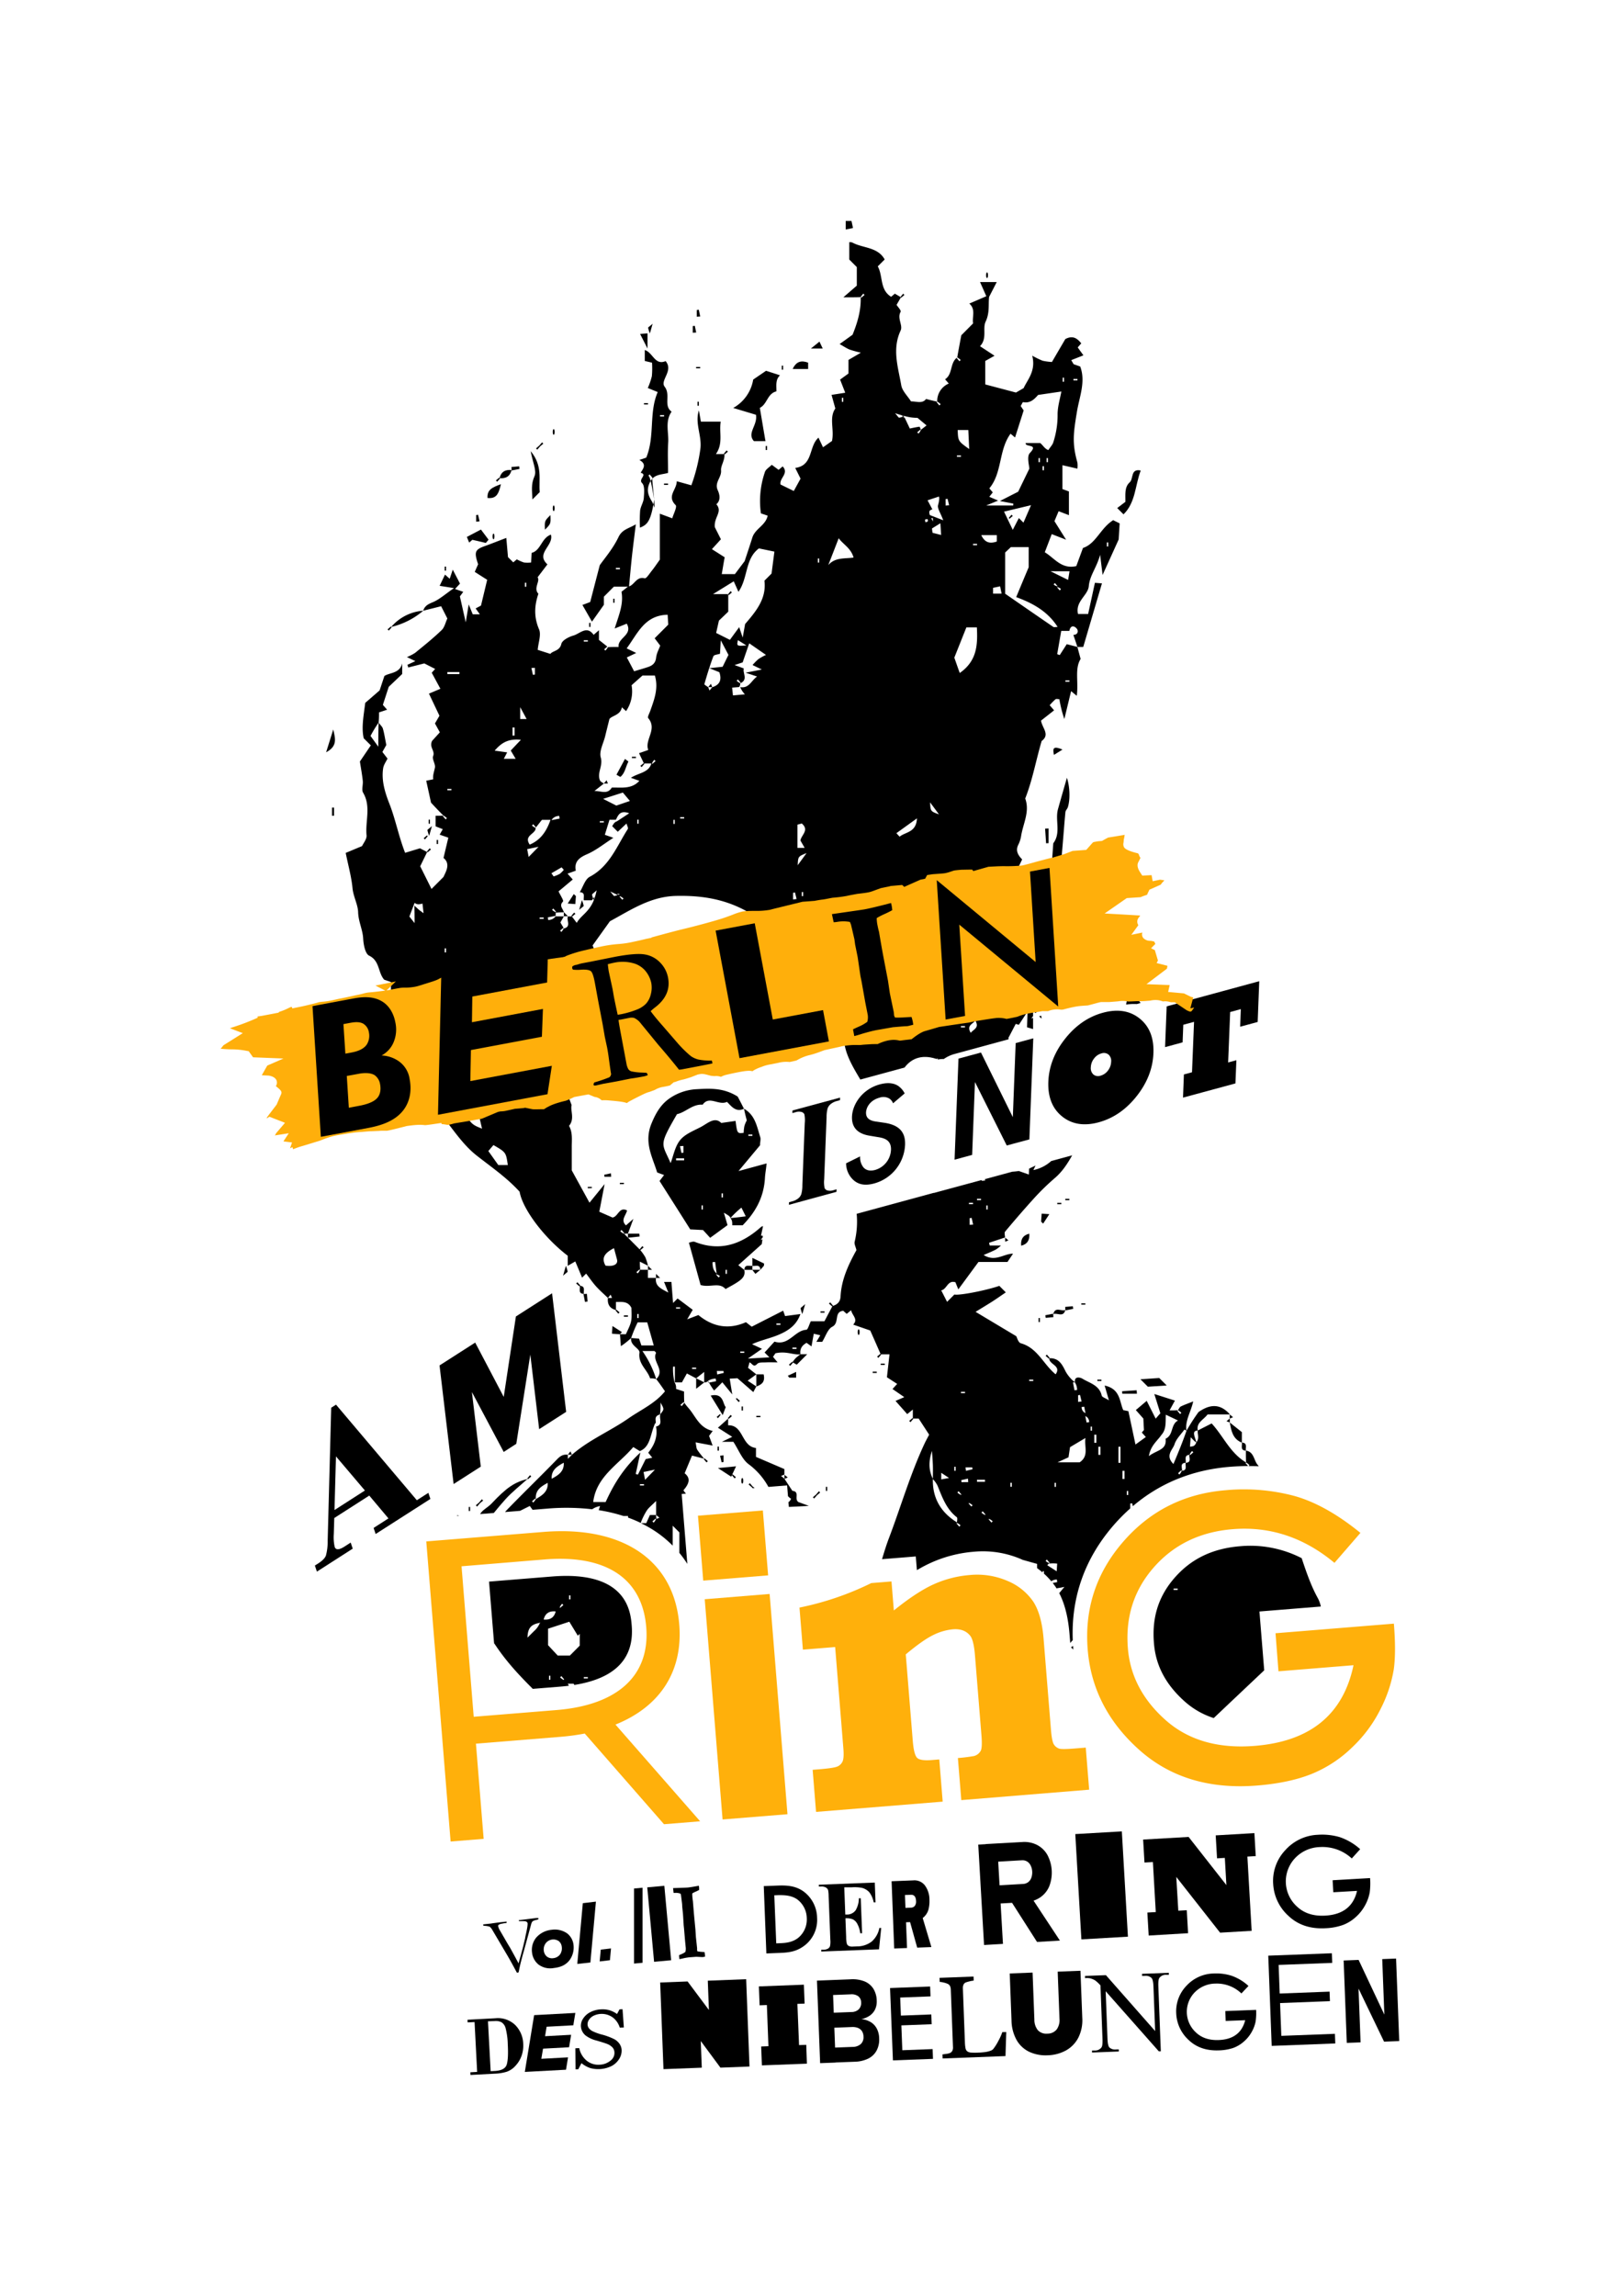 <svg id="Editable" xmlns="http://www.w3.org/2000/svg" viewBox="0 0 793.37 1131.67"><defs><style>.cls-1{fill:#ffb00b;}.cls-2{fill:#ffaf0b;}</style></defs><g id="Logo_with_Slogan" data-name="Logo with Slogan"><g id="Curves"><g id="Black"><g id="Slogan"><path d="M235.27,1021.21,234,996.64l-3.41.18-.07-1.32,13.79-.74a12.26,12.26,0,0,1,9.68,3.29,13.63,13.63,0,0,1,4,9.39,15,15,0,0,1-.77,5.7,14,14,0,0,1-3,5,10.36,10.36,0,0,1-4.38,3,22.33,22.33,0,0,1-5.68.93l-12.18.65-.07-1.32Zm5.34-24.93,1.32,24.57,2.15-.11q4.93-.27,5.8-3.22t.49-9.95a34.09,34.09,0,0,0-1.05-7.85,4.87,4.87,0,0,0-2.08-3,6.36,6.36,0,0,0-3.28-.58Z"/><path d="M263.37,993.23l20.32-1.09-1,6.1-13.17.71-.75,4.66,12.84-.69-1,6.14-12.84.69-.85,5,13.17-.71-1,6.09-20.31,1.09Z"/><path d="M305.48,990.38l1.48-.08.65,9-2,.11a10.06,10.06,0,0,0-3.41-5,9.3,9.3,0,0,0-9.51-.88,5.74,5.74,0,0,0-2.28,2,3.85,3.85,0,0,0-.7,2.3,3.41,3.41,0,0,0,.62,1.79,5.25,5.25,0,0,0,1.85,1.52,24.14,24.14,0,0,0,4.42,1.62,31.92,31.92,0,0,1,6.31,2.33,7.55,7.55,0,0,1,2.6,2.34,5.85,5.85,0,0,1,1,3,7.56,7.56,0,0,1-1.18,4.36,9.89,9.89,0,0,1-3.75,3.52,15,15,0,0,1-10.56,1,13.94,13.94,0,0,1-4.32-2.41l-1.55,3-1.34.07-.11-10.39,1.91-.11a10.76,10.76,0,0,0,3.66,6.19,9.06,9.06,0,0,0,6.35,2,8.93,8.93,0,0,0,5.62-2.18,4.66,4.66,0,0,0,1.73-3.89,3.94,3.94,0,0,0-.89-2.36,7.12,7.12,0,0,0-2.76-1.82q-1.08-.45-5.2-1.66a14.83,14.83,0,0,1-5.41-2.52,6.37,6.37,0,0,1-2.28-4.49,6.3,6.3,0,0,1,1.05-3.74A9,9,0,0,1,291,991.8a12.66,12.66,0,0,1,5.36-1.42,12.42,12.42,0,0,1,4.12.42,13,13,0,0,1,3.77,1.87Z"/><path d="M383.54,929.37c4.63-.18,8.68.16,12.47,2.75a16.45,16.45,0,0,1,6.88,13.14,15.84,15.84,0,0,1-6.15,13.64c-3.78,2.89-7.39,3.48-12,3.65l-6.86.27-1.28-33.19Zm-.79,28.48,2.19-.09c2.48-.09,5.91-.42,8.71-2.68a11.68,11.68,0,0,0,4.16-9.62,11.82,11.82,0,0,0-4.84-9.38c-3-2-6.51-2-9-2l-2.18.09Z"/><path d="M416.29,930.24l.51,13.41.66,0a5.21,5.21,0,0,0,4.47-2.15,12,12,0,0,0,1.57-5.87l.92,0,.67,17.25-.92,0a13,13,0,0,0-1.41-4.57A5.25,5.25,0,0,0,420.5,946a8.18,8.18,0,0,0-3.63-.49l.36,9.29a13.4,13.4,0,0,0,.36,3.32,2.07,2.07,0,0,0,.9,1,4.17,4.17,0,0,0,2.06.31l2-.08a11.82,11.82,0,0,0,7.31-2.42,12,12,0,0,0,3.75-6.67l.9,0-1.08,10.53-28.47,1.09,0-.89,1.09,0a4.41,4.41,0,0,0,2.29-.6,2.23,2.23,0,0,0,.93-1.2,10.22,10.22,0,0,0,.15-3.07l-.84-21.67a16.75,16.75,0,0,0-.23-2.74,2.31,2.31,0,0,0-.95-1.28,4.17,4.17,0,0,0-2.55-.58l-1.09,0,0-.9,27.58-1.06.37,9.74-.92,0a11.81,11.81,0,0,0-2.18-5,7.35,7.35,0,0,0-3.69-2.15,19.72,19.72,0,0,0-5.12-.24Z"/><path d="M459.25,959.68l-7,.27-3.5-12.57-2,.08.49,12.68-6.33.25-1.28-33.16,10.77-.42a6.47,6.47,0,0,1,5.64,2.47,11.76,11.76,0,0,1,2.25,7,16.46,16.46,0,0,1-.53,5.09,8.14,8.14,0,0,1-2.79,4Zm-12.78-19.31,2.7-.11a2.46,2.46,0,0,0,1.89-.87,3.44,3.44,0,0,0,.63-2.39q-.12-3.18-2.55-3.09l-2.92.12Z"/><path d="M482.36,909.18l9.32-.54,2.86,49.48-9.32.54Zm4.9,20.39,17.21-1a4.51,4.51,0,0,0,2.47-.86,4.67,4.67,0,0,0,1.57-2.14,7.82,7.82,0,0,0,.45-3.1,7.43,7.43,0,0,0-.77-3,4.74,4.74,0,0,0-1.8-2,4.57,4.57,0,0,0-2.59-.56l-17.21,1-.52-9,18-1a13.85,13.85,0,0,1,7.28,1.43,12.39,12.39,0,0,1,5.09,4.91,18.64,18.64,0,0,1,.9,15.54,12.35,12.35,0,0,1-4.51,5.46,13.77,13.77,0,0,1-7.06,2.25l-18,1Zm10.84,6.85,9.87-2.14,14.66,22.22-11.29.65Z"/><path d="M533.21,955.89l-3-51.9,22.95-1.33,3,51.9Z"/><path d="M585.82,952.85,566.4,954l-.66-11.33,4.15-.24-1.42-24.65-4.15.24-.66-11.33,22.42-1.29,18.63,23.73-.77-13.4-3.84.22-.66-11.32,19.08-1.11.66,11.33-4.12.24,2.11,36.59-15.57.9L580,925.1l1,16.66,4.18-.24Z"/><path d="M670.68,911.43,666.54,916a21.29,21.29,0,0,0-15.72-5.61,17.53,17.53,0,0,0-12.4,5.62,16.71,16.71,0,0,0,1.22,23.81q5.22,4.86,13.85,4.36,13-.74,15.64-12.19l-11.7.67-.34-5.92,18.47-1.06a33.44,33.44,0,0,1-.19,7.13,20.79,20.79,0,0,1-2.12,6,21.19,21.19,0,0,1-4.66,6,19.54,19.54,0,0,1-6.45,4,29,29,0,0,1-8.42,1.58q-11.24.65-18.32-6a22.84,22.84,0,0,1-7.61-15.74A22,22,0,0,1,633.68,912a22.79,22.79,0,0,1,16.18-7.67,30.68,30.68,0,0,1,10.66,1.14A29,29,0,0,1,670.68,911.43Z"/><path d="M369.56,1018.56l-14.33.55L345.54,1006l.5,13.13-18.89.72-1.63-42.71,13.52-.51,10.51,14.06L349,976.25l18.92-.73Z"/><path d="M397.87,1017.15l-22.19.84-.36-9.31,3.58-.14-.77-20.29-3.58.14-.36-9.32,22.19-.85.36,9.32-3.56.14L394,1008l3.55-.13Z"/><path d="M402.83,976.21l7.67-.29,1.55,40.69-7.66.29Zm4.63,33.17,13-.49a6,6,0,0,0,4-1.43,4.53,4.53,0,0,0,1.31-3.63v-.08a5.13,5.13,0,0,0-.74-2.61,4.16,4.16,0,0,0-1.95-1.59,7.2,7.2,0,0,0-3-.46l-13,.5-.28-7.39,13-.5a5.21,5.21,0,0,0,3.64-1.34,4.44,4.44,0,0,0,1.17-3.44,3.77,3.77,0,0,0-1.42-3,5.6,5.6,0,0,0-3.72-.95l-13,.5-.28-7.39,13.24-.51a15.85,15.85,0,0,1,6.79,1,9.38,9.38,0,0,1,4.4,3.61,11.62,11.62,0,0,1,1.68,5.9,9.21,9.21,0,0,1-.77,4.24,7.8,7.8,0,0,1-2.62,3.12,11.3,11.3,0,0,1-4.25,1.76,10.8,10.8,0,0,1,4.67,1.46,8.34,8.34,0,0,1,3,3.2,10.79,10.79,0,0,1,1.17,4.69v.09a11.54,11.54,0,0,1-1.24,6,9.37,9.37,0,0,1-4.13,4,16,16,0,0,1-6.71,1.56l-13.71.52Z"/><path d="M438.87,979.88l19.76-.76.19,4.87-14.95.57.34,8.9,15-.57.18,4.82-14.94.57.47,12.25,14.94-.57.18,4.82-19.75.75Z"/><path d="M496.17,1001.57l-.38,11.84-31,1.18-.08-2,1.94-.27a7,7,0,0,0,1.77-.43,2.44,2.44,0,0,0,1.17-1.11,3.68,3.68,0,0,0,.31-1.81l-1.08-28.43a4.27,4.27,0,0,0-.39-1.67,2.43,2.43,0,0,0-1.32-1.13,9.47,9.47,0,0,0-1.83-.58,10.08,10.08,0,0,0-1.93-.31l-.08-2,16.77-.64.07,2a13.12,13.12,0,0,0-2,.36,16.33,16.33,0,0,0-1.79.51,2.08,2.08,0,0,0-1.26,1.2,4.27,4.27,0,0,0-.28,1.75l1,26.67a17.14,17.14,0,0,0,.3,2.86,2.54,2.54,0,0,0,.91,1.55,3.84,3.84,0,0,0,1.94.58,29.17,29.17,0,0,0,3.58,0c.69,0,1.4-.07,2.15-.14a17.18,17.18,0,0,0,2.12-.3,11.06,11.06,0,0,0,1.79-.53,2.86,2.86,0,0,0,1.18-.79,24.62,24.62,0,0,0,2.53-4,28,28,0,0,0,1.95-4.33Z"/><path d="M509.15,972.26l.88,23.16a8.2,8.2,0,0,0,1.72,5.24,5.63,5.63,0,0,0,4.69,1.69,5.76,5.76,0,0,0,4.6-2.07,8,8,0,0,0,1.37-5.33l-.88-23.16,11.23-.43.89,23.16a19.27,19.27,0,0,1-1.95,9.83,15.13,15.13,0,0,1-6.11,6.29,19.84,19.84,0,0,1-9,2.38,19.18,19.18,0,0,1-9-1.67,14.25,14.25,0,0,1-6.28-5.79,20.36,20.36,0,0,1-2.55-9.71l-.88-23.16Z"/><path d="M535,973.91l10.3-.39,24.29,27.57-.84-21.88c-.09-2.33-.4-3.78-1-4.34a4.21,4.21,0,0,0-3.32-1l-1.31,0,0-1,13.21-.51,0,1-1.35,0a3.86,3.86,0,0,0-3.36,1.59c-.38.61-.54,2-.46,4.1l1.22,32-1,0-26.19-29.6.89,23.36c.09,2.34.4,3.78.93,4.34a4.16,4.16,0,0,0,3.32,1l1.34,0,0,1-13.21.51,0-1,1.31,0a3.89,3.89,0,0,0,3.39-1.58c.39-.62.54-2,.46-4.11l-1-26.39a16.87,16.87,0,0,0-2.6-2.45,9.25,9.25,0,0,0-2.55-1.06A8.92,8.92,0,0,0,535,975Z"/><path d="M615.6,978.85l-3.48,3.69a17.53,17.53,0,0,0-12.82-4.86A14.45,14.45,0,0,0,589,982.1a13.75,13.75,0,0,0,.62,19.59q4.22,4.08,11.31,3.81,10.66-.4,13.06-9.77l-9.63.36-.18-4.87,15.19-.58a28,28,0,0,1-.27,5.86,17.07,17.07,0,0,1-1.84,4.89,17.45,17.45,0,0,1-3.92,4.86,16.33,16.33,0,0,1-5.37,3.19,24.37,24.37,0,0,1-7,1.16q-9.24.35-15-5.24a18.77,18.77,0,0,1-6-13.06,18.08,18.08,0,0,1,5.11-13.6,18.75,18.75,0,0,1,13.42-6,25.1,25.1,0,0,1,8.74,1.11A23.79,23.79,0,0,1,615.6,978.85Z"/><path d="M625.36,963.92l31.35-1.19.18,4.75-26.42,1,.53,14.1,24.59-.94.18,4.7-24.59.94.62,16.16,26.42-1,.19,4.75-31.36,1.2Z"/><path d="M662.53,966.3l7.38-.29,13.49,28.66-.7,1-1.14-30.06,6.82-.26,1.56,40.66-7.48.29L669.13,978.6l.64-1,1.11,29.05-6.8.26Z"/><path d="M238.22,948.83l.09-.34,3.12-.33.63-.07.63-.1c.83-.13,2.33-.33,4.5-.59l1.27-.14,1.19-.11a.38.38,0,0,1,.2.15v.32c-.07.13-.25.22-.56.26h-.15a16.39,16.39,0,0,0-1.76.3,3.55,3.55,0,0,0-1.56.58.73.73,0,0,0-.19.59,6.59,6.59,0,0,0,.9,2.17l3.72,6.43,1.29,2.12c1.26,2.27,2.53,4.58,3.78,6.95.13.26.26.49.37.7l.92-3.3q.7-2.5,1.41-5.31l.9-3.76c0-.08.05-.34.12-.79q1.24-5.31,1.1-6.65a1,1,0,0,0-.33-.56,2.11,2.11,0,0,0-.89-.39,13.06,13.06,0,0,0-1.53-.05H256a.52.52,0,0,1-.21-.3l0-.16,6.21-.79,2.05-.25a5,5,0,0,1,1.44,0l0,.15a1.06,1.06,0,0,1-.07.42,4.29,4.29,0,0,1-.82.29,5.61,5.61,0,0,0-1.95.69,2.9,2.9,0,0,0-.67,1.2l-3.56,13.06c-1.13,3.94-1.91,7-2.33,9.11l-.35,1.74a.85.85,0,0,1-.41.2,1.92,1.92,0,0,1-.48,0q-3-5.64-4.81-8.69l-7.44-12.61a5.55,5.55,0,0,0-1.12-1.32,9.39,9.39,0,0,0-2.3-.42c-.46-.05-.71-.08-.77-.1A.51.51,0,0,1,238.22,948.83Z"/><path d="M279.74,953a8.38,8.38,0,0,1,3.06,5.66,10.59,10.59,0,0,1-2,7.52c-2.18,2.81-5.17,3.52-7.72,3.83a9.68,9.68,0,0,1-7.63-1.78,8.86,8.86,0,0,1-3.12-5.88,9.67,9.67,0,0,1,2-7.26,11.56,11.56,0,0,1,7.71-3.93A10.6,10.6,0,0,1,279.74,953ZM276,963.51a5.3,5.3,0,0,0,1-3.91,4.13,4.13,0,0,0-1.53-2.89,4.77,4.77,0,0,0-6.2.85,5.09,5.09,0,0,0-1.13,3.92,4.4,4.4,0,0,0,1.49,2.86,4.11,4.11,0,0,0,3.21.81A4.79,4.79,0,0,0,276,963.51Z"/><path d="M284.65,968l2.73-29.95,6.46-.77-2.73,30Z"/><path d="M295.69,966.76l.53-5.82,5.06-.59-.54,5.81Z"/><path d="M316.84,930.43v37l-4.2.38v-37Z"/><path d="M327.57,929.48l3.37,36.69-8.42.78-3.37-36.7Z"/><path d="M335,965.64l-.18-1.93c.26-.14.68-.33,1.28-.58a7.59,7.59,0,0,0,1.85-1.07,6,6,0,0,0,.15-2.34l-.31-3.17-.52-6.14-.16-1.45c-.21-3.55-.33-5.39-.34-5.5l-.37-3.57-.07-1.45-.38-3.06-.15-1.15a7.18,7.18,0,0,0-.22-.85,6.21,6.21,0,0,0-2.73-.4,5,5,0,0,1-.71,0l-.26-2.36,5.78-.2,1.33-.07q1.19-.11,3.78-.57l1.83-.33c.05.34.08.63.11.86s0,.7.05,1.19a17,17,0,0,1-1.76.88,11.68,11.68,0,0,0-1.64.84,12.72,12.72,0,0,0,.07,2c.07.77.15,1.39.23,1.87q.36,4.56.58,7l.67,7.1.23,3.61.58,5.37,0,1a2.4,2.4,0,0,0,.18.61,15.78,15.78,0,0,0,2.26.28l1.24.1c.1.54.17,1,.21,1.34,0,.2,0,.5.06.92a1.61,1.61,0,0,0-.4.06,7.12,7.12,0,0,1-.74.12,2.92,2.92,0,0,1-.53,0c-.19,0-1.09-.06-2.7-.13l-3.56.27a27,27,0,0,0-3.06.55C335.8,965.48,335.23,965.6,335,965.64Z"/></g><path d="M243.67,810.53a2.79,2.79,0,0,0,0-.54l-.1-.15Z"/><path d="M515.81,415.65l1.23-.08v-7.24l-1.71.09Z"/><path d="M513.43,500.64l-1.07.29,1.23,1.14C513.53,501.53,513.48,501.07,513.43,500.64Z"/><path d="M550.88,250.41l3.11,3.11c6-5.87,5.66-14.21,8.48-21.61-5.12-1.09-3.47,4.09-5.43,5.82-2.7,2.37-2.08,6.24-2.13,9.61Z"/><path d="M419.85,108.91H417v4.21l3.6-.73Z"/><path d="M561.34,493.26c-1.88-.07-3.76-.08-5.64-.08,0,.05,0,.11-.05.16-.13.53-.28,1.11-.4,1.79a26.6,26.6,0,0,1,5.28-.25l1.84-.5C562,493.82,561.7,493.28,561.34,493.26Z"/><path d="M404.06,168.38l-4.23,3.42h5.85C405.17,170.72,404.54,169.38,404.06,168.38Z"/><ellipse cx="486.7" cy="135.65" rx="0.47" ry="1.4"/><path d="M322.57,246.2c-.75-7-.94-9.36-.95-10.2a6.33,6.33,0,0,0-.79,1.1C321.24,238.72,321.78,241.47,322.57,246.2Z"/><path d="M319.28,164.32l-3.66.28,3.66,7.19Z"/><path d="M319.52,198.71h-2v.66h2Z"/><path d="M321.8,159.57c-1.51,1.35-2.26,1.74-2.22,2a16.69,16.69,0,0,0,.86,2.77C320.78,163.18,321.12,162,321.8,159.57Z"/><path d="M344.58,200v-2h-.66v2Z"/><path d="M322.57,246.2c-.13.91-.27,1.74-.4,2.52C322.88,250.54,322.86,251.4,322.57,246.2Z"/><path d="M231.14,742.75v2h.66v-2Z"/><path d="M342.59,160.59l-1,.13V164l1.69-.11Z"/><path d="M329.41,239v-.66h-2V239Z"/><ellipse cx="273.02" cy="212.9" rx="0.47" ry="1.4"/><path d="M398.47,178.74c-3.33-1.22-5.88-.67-7.61,3.14h7.61Z"/><path d="M641.83,768a55.32,55.32,0,0,0-30.32-5.89c-13.5,1.09-24,6.12-32.15,15.35S567.91,797.27,569,810c.88,11,5.85,20.34,15.17,28.64a39.62,39.62,0,0,0,14.3,8.17c8.44-8,16.69-15.79,24.89-23.53l-2.35-29,30.27-2.45a15.7,15.7,0,0,0-1.41-4C646.37,781.53,644.11,774.77,641.83,768Zm-61.15,15.65h-2V783h2Z"/><path d="M315.89,233c3.63,1-1.32,3.11.72,5.12,1.39,1.37,1,4.89.83,7.4-.16,2.07-1.52,4-1.8,6.13a69.74,69.74,0,0,0-.08,8.44c2.93-1.28,5-2.2,6.61-11.41a11.11,11.11,0,0,0-.83-1.71c-2.09-3.39-2.6-6.07-.65-9.7l.14-.21c-.53-2.08-.83-2.34-1.13-2.59l.62-.63,1.38,1.62s-.08.09-.08.5c2.06-2.26,5.09-2.05,7.79-2.88,0-5.17-.25-10.11.07-15s-1.68-10.4,1.68-15.18c-4.17-3-.3-8.26-3.43-12.3-2.42-3.13,4.53-7.85.47-12.62-5.32,2.27-6.22-4.22-10.27-5.46v5.39l3.57.85a42.33,42.33,0,0,1-.08,6.66,33.94,33.94,0,0,1-2,5.82l4.89,2c-4.44,10.24-1.3,21.73-5.65,32.31l-3.39,1.16C319,228.79,317.22,230.92,315.89,233Zm9.56-28.39h2v.66h-2Z"/><path d="M515.73,463.09l1.75,0c-.24-1.77-.47-3.54-.71-5.3l-1,.08Z"/><ellipse cx="273.02" cy="250.53" rx="0.47" ry="1.4"/><path d="M384.39,184.75Z"/><path d="M345.24,180.88h-2v.66h2Z"/><path d="M384.5,184.86l.11.11h0Z"/><path d="M249.2,739c3.31-3.67,7.28-6.75,10.95-10.09h0c-6.76,1.79-10.38,4.34-17.81,12.2-1.75,1.85-4.49,3.09-5.61,5.16l6.76-.55C245.36,743.42,247.25,741.17,249.2,739Z"/><path d="M386.13,180.22h-.66v2h.66Z"/><path d="M344.57,152.67l-1,.13v3.29l1.69-.11Z"/><path d="M378.21,221.81v-2h-.66v2Z"/><path d="M371.76,217.44h5.69c-1-5.73-1.86-10.95-2.79-16.41,3.68-1.82,3.7-7.09,8.17-8.12.08-2.76-.61-5.69,1.78-7.93l-6.9-2.22-6.32,4.32a19.7,19.7,0,0,1-9.85,14l11.22,3.37C373.63,209.71,368.13,213.48,371.76,217.44Z"/><path d="M238.22,739.59l-.63-.62-1.36,1.6-1.61,1.37.63.63,1.36-1.61Z"/><path d="M260.15,728.9l.19.19,1.62-1.38-.63-.62L260,728.7l.19.19h0Z"/><path d="M388.43,728.23c-.55-.44-1.1-.88-1.64-1.33v2Z"/><path d="M529.23,813.06c0-.23-.05-.45-.07-.67,0-.38,0-.76-.06-1.14l-1,.68Z"/><ellipse cx="366.01" cy="729.87" rx="0.47" ry="1.4"/><path d="M354,723.58l6.55,4.27.34-.74,1.35,1.59c.21-.21.41-.42.62-.62l-1.61-1.38-.31.3c.77-1.68,1.27-2.76,2-4.27Z"/><path d="M353.81,713v2h.66v-2Z"/><path d="M503.52,614c3.12-.78,4.28-2.87,4-5.94C504.35,608.83,503.2,610.93,503.52,614Z"/><ellipse cx="423.39" cy="656.59" rx="0.47" ry="1.4"/><path d="M404.41,735.63l-.62-.62-1.37,1.6-1.6,1.37.62.62,1.37-1.6Z"/><path d="M356.77,717.31l-1.71.2c.26,1.08.51,2.16.77,3.24l.94-.15Z"/><path d="M430.32,676.06v.66h2v-.66Z"/><path d="M407.23,732.84v2h.66v-2Z"/><path d="M553.37,686.94h7.23l-.14-1.69-7.17.47C553.32,686.13,553.34,686.54,553.37,686.94Z"/><path d="M543.09,680.69V680h-2v.66Z"/><path d="M512.75,651.63v-2h-.66v2Z"/><path d="M535.18,643.05v-.66h-2v.66Z"/><path d="M372.1,733.46l-1-.81-1.36-1.6-.63.62,1.61,1.37.42.49Z"/><path d="M350.42,687.86c2.07,3.37,3.77,6.11,5.93,9.63.33-.89.91-2.46,1.51-4C356.36,692.32,357,686.34,350.42,687.86Z"/><path d="M519.68,372.08l4.21-2.63C518.62,367.2,519.23,369.56,519.68,372.08Z"/><path d="M355.34,697.37,355,697l-1.61,1.38.62.63Z"/><path d="M225.32,747.17l1.07-.08-.9-.26Z"/><path d="M566,683.49l9.28-.61c-1.46-1.47-2.15-2.15-3.68-3.68l-9.27.62Z"/><path d="M525.28,590.89v.66h2v-.66Z"/><path d="M243.6,809.72a.34.34,0,0,1,.11.27c6,9.2,12.88,16.3,19,22.42l13.82-1.12c1.37-.11,2.7-.25,4-.41l-.57-1h2.88l.38.6c20.08-3.2,29.58-13,28.27-29.23-.55-6.73-2.21-27.23-39.35-24.21l-31,2.51Zm27.77,18.2h-.66v-2h.66Zm4.8-1.17.63-.63,1.38,1.62a2.76,2.76,0,0,1-.3.28A10.68,10.68,0,0,1,276.17,826.75Zm11.69-.15h2v.66h-2Zm-7.25-40.28h.66v2h-.66Zm.11,13,4.2,6.91.93-.94v5.83L281,816h-6l-4.76-5.11v-8.13Zm-3.56-8.84.63.62-1.62,1.38-.19-.19h0A5.65,5.65,0,0,1,277.16,790.47ZM274,794.25c-.77,3.13-2.86,4.28-5.93,4h0C268.85,795.08,270.94,793.93,274,794.25Zm-7.53,5.56c-.13.13-.26.25-.38.38a10.61,10.61,0,0,1-2.75,3.74l-3.24,3.22C260.21,802,262.25,800.52,266.48,799.81Z"/><path d="M359.09,699.2l.18.18,1.61-1.38-.62-.63L358.88,699l.19.2,0,0Z"/><path d="M510.65,499.36l1.91-2.39-3.53.89Z"/><path d="M529.19,645.11l-.18-1.28-3.78.32.09,1.72Z"/><path d="M509.46,472.05v.66h2v-.66Z"/><path d="M517.34,443.48c-.31,3.72-1,7.4-1.87,13.67,2-3,3.33-4.35,3.8-5.92a42.69,42.69,0,0,0,2.21-13c-.05-4.67,1.33-9.34,1.79-14,.79-8,1.32-16,2.06-23.93.08-.84.94-1.59,1.21-2.45,1.25-4,.94-10.26-.46-14.5-1.37,4.79-2.91,10.11-4.4,15.44-1.54,5.51,1.6,11.68-2.33,16.86C518.69,424.89,518.1,434.2,517.34,443.48Z"/><path d="M512.75,467.43h-.66v2h.66Z"/><path d="M511.77,479l1.7-.11-.72-3.31-1,.13Z"/><path d="M519.4,649.21l-.09-1.71-3.86.76c0,.42.11.85.17,1.28Z"/><path d="M364.84,690.44l-1.62-1.38-.38.39,1.38,1.62Z"/><path d="M523.31,592.87h-2v.66h2Z"/><path d="M372.94,697.85v.66h2v-.66Z"/><path d="M517.41,598.44l-3.78-.25c-.11,1.58-.2,2.75-.28,3.92l1,1Z"/><path d="M365.68,693.23v2h.66v-2Z"/><path d="M525.28,645.69c-1.94.76-5-1.83-5.93,2C521.3,646.92,524.36,649.51,525.28,645.69Z"/><path d="M361.05,708.2l-5.11,2.45h5.67c2.62,4,4.26,8.57,7.48,11a34.32,34.32,0,0,1,9.8,11.23l9.22-.75.43,5.32c.78.79,1.3,1.23,1.52,1.14a3.05,3.05,0,0,1-1.29,1.79l.2,2.36,9.87-.51-5.13-1.87c-2.33-1.57.89-5.14-3-5.56q-2-3-3.95-6c-.55-.44-1.1-.88-1.64-1.33l1.64-.65v-2.74l-14-6v-4.39c-7.3-.8-6.06-11.46-13.73-11.18V699.2h0L354,703.71Z"/><path d="M392.56,676.17l-4.1,1.91c.23.31.47.62.7.94h3.4Z"/><path d="M384.5,184.86l-.11-.11Z"/><path d="M210.76,409.19a16.8,16.8,0,0,0,.86,2.78l1.36-4.8C211.47,408.51,210.72,408.91,210.76,409.19Z"/><path d="M302.37,295.1v2H303v-2Z"/><path d="M212.39,517.28a6.09,6.09,0,0,1,1.08-.27c.28,0,.68.71-.37,1.08,0,.46-1.21.12-2.4-.22l1-.36c-1.47-.6-1.79-.67-1.93-.54-.91.86-1.75,1.8-2.59,2.68.57,1.36,1.18,2.81,2.3,5.51l-4.72-2.27a17.75,17.75,0,0,0,4.09,13.21c3.71,4.52,6.23,10,9.84,14.66,5.11,6.57,9.94,13.76,16.36,18.8,7.28,5.71,14.89,10.92,21.16,17.81,1.45,8.53,12,22.61,23.74,31.58v4.95l3.72-2.16c1.11,2.65,2.24,5.32,3.35,8,.51-.52,1-1,2-2,1.62,2.11,3.1,4.3,4.85,6.25s3.92,3.85,5.9,5.76l1.33-1.64.65,1.64h-2c-.31,3.07.83,5.15,3.94,5.94l-.19.18,1.38,1.62.63-.62-1.62-1.39-.18.18v-3.93c2.86,0,5.9-.54,7.63,2.89.24,6.68.24,6.68-2.74,13h-2.86l-.05,0q.24,2.93.46,5.88a39.78,39.78,0,0,0,5.06-4,63.2,63.2,0,0,1,3.22-7.74h4.71c.95,3.36,2,7.07,3.22,11.4h-6.1c-.22-.66-.61-1.78-1.14-3.36-1-.09-2.26-.2-3.91-.3-.59,3.76,4.38,5.1,4.1,7.22-.75,5.59,3.88,8.34,5.25,12.66a8.41,8.41,0,0,1,3,.36,50.5,50.5,0,0,0-6.8-13.84h5.95c.07.09.87.77.76,1-2.12,4.2,4.78,8.34.09,12.85,1.37,1.67,2.76,3.7,4.33,6-4.93,6.1-12,9.14-18,13.35-9.07,6.31-19.47,10.58-27.89,17.94l-2,2v-2c-2.1-.31-3.57.46-5.1,2-8,8.25-16.28,16.26-24.3,24.5-.55.56-1.07,1.14-1.59,1.73l7.43-.61,4.79-2.39c.46.64.92,1.26,1.39,1.89l7.29-.59a110.55,110.55,0,0,1,22.08.33,9.46,9.46,0,0,1,3.88-1.57c-.25.77-.47,1.44-.67,2a80.42,80.42,0,0,1,12.17,2.87h2.31V748a64.43,64.43,0,0,1,6.24,2.62,32.51,32.51,0,0,1,3.05-6.17c.94-1.4,2.37-2.46,4.55-4.65v6.93l1.65,1.33-1.49.59a9,9,0,0,1-.16-1.92h-3.05c-.59,1.3-1.21,2.65-1.8,4H316a59.57,59.57,0,0,1,7.53,4.31,55.68,55.68,0,0,1,8.17,6.79V752l3.28,3.29V765.4a52.29,52.29,0,0,1,3.93,5.42l-2.79-34.45,2.11-.17a18,18,0,0,1-1.25-1.65c2.7-3.11,3.81-5.85.61-8.4,1.31-3.15,2.59-6.23,3.63-8.71l5.95,1.53h0c-1.14-1.47-2.39-2.89-3.39-4.46-.45-.7-.41-1.71-.8-3.6l8.4,1.58-1.75-4.76c.5-.67.93-1.27,1.8-2.45-6.8-1.52-8.47-7.48-12.15-11.51a27,27,0,0,1-1.88-2.42,11.38,11.38,0,0,1-1.28,1.71l-.62-.63,1.62-1.38.28.3c-.11-2-.11-3.82-.11-5.48l-3.95-1.3a4.8,4.8,0,0,0-.73-3.21h3.63l2.45-4.41,4.54,2.42,4-3.16v5.15a2.14,2.14,0,0,0,1.95-.77v0a7,7,0,0,1,3.74-1.09l.18,1.28-3.5.69a29.32,29.32,0,0,0,2.52,3.9l4.05-4.06,4.9,6c-.41-2.52-.82-5-1.26-7.79l3.81-.2,7.82,6.82c.73-1.36,1.11-2.08,1.5-2.79l-4.28-2.83,4.28-3.12-4.09-3.22c.22-.82.45-1.71.72-2.7,1.35.48,1.93,2.8,3.82.75.83-.89,3-.63,4.54-.74s3.09,0,5.48,0l-2.25-2.72,1.18-1.75c5.45-1.23,8.71.92,12.36.51-.45-2.85.94-4.51,3-5.67l2.43,1.75c.45-2.48.77-4.27,1.13-6.23l3.21.76-1.94,3.24h2.88c1.72-2.74,2.72-6.32,5-7.47,3.71-1.9.59-7.35,5.38-7.83l1.71,1.5,2.19-1.79c.41,2.53,3.64,4.42,1,7.09l8.41,2.91c2,4.48,3.56,8.09,5.15,11.69l.05.05h4.3c-.48,4.31-.89,7.87-1.27,11.31l5.05,3.27-2.3,2.52,5.81,4-4.33,1.86,5.77,6.5,2.77-2.25v4.47l0,0H453c1.71,2.64,3.4,5.23,5.15,7.92-.7,1.34-1.44,2.67-2.09,4-7.16,15.21-11.81,31.38-17.76,47.05-1.29,3.38-2.33,6.85-3.39,10.32l16.65-1.35.55,6.75a68.53,68.53,0,0,1,7.29-3.8,63.68,63.68,0,0,1,20.67-5.26,47.68,47.68,0,0,1,23.7,3.76l.46.22,7.14,2v2.09c.95.68,1.85,1.4,2.72,2.14v-.61h.66v1.19a35.43,35.43,0,0,1,3.62,3.74,4.77,4.77,0,0,1,2.75-.85l.17,1.28-2.21.43q.78,1,1.47,2c.14.21.27.44.4.66.92-.2,2.17-.34,3.91-.74-.94,1.1-1.78,2.12-2.57,3.09,2.73,5.28,4.4,11.91,5.07,20.17l.36,4.43a12.87,12.87,0,0,1,1.24-1.42c-.82-21.21,5.92-40.23,20.07-56.57a89.64,89.64,0,0,1,8.27-8.37v-2.39l.94-.15c.11.47.23.95.34,1.43,13.34-11.38,29.37-17.9,47.83-19.4,3-.24,6-.36,9-.39-.43-.49-.85-1-1.27-1.48a2.76,2.76,0,0,1,.3-.28c-7.88-4.58-11.23-13-17-19.23l-6.84,3.48c-.3,1.51,1,3.8-.69,5.78-.74,2-1.58,2.05-3.16,2.17.12-1.5.22-2.77.37-4.62,1.53,1.6,2.46,2.57,2.79,2.45-1-3.32-2.27-5.61.69-5.78-.78-3.93,2.8-5.21,4.85-7.92h11c-5.51-6.32-11.09-4.22-15.49-1.16a96.15,96.15,0,0,0-5.93,9.23c-1.85,5.38-4,10.63-6.43,16.38-4.24-4.28-.33-7,.53-9.72s3.19-4.87,4.89-7.28a7.58,7.58,0,0,1,1,.62c-.78-5,2.14-9.09,3.33-14.49-2.44,1-4.34,1.62-6.11,2.51-.66.34-1,1.27-1.43,1.83a10.68,10.68,0,0,1,1.71,1.27l-.63.63-1.37-1.62a2.16,2.16,0,0,1,.29-.28c-1.31.1-2.53.1-4.12.1l2.64-4.84-10.16-3.25c.67,2.12,1.17,3.7,1.66,5.29s1,3.07,1.31,4.23c-1,1.12-1.62,1.85-2.29,2.63-1.42-2.8-2.76-5.47-4.43-8.77L560.06,695c1.92,2.16,3.3,3.73,3.71,4.18.12,2.48.18,3.64.29,5.66L563,706.07l2,2.21-5.12,3.7c-1.25-5.9-2.33-11-3.49-16.44l-2.53-.51c-1.92-4.2-1.35-10.41-9.18-12.12l2.11,7.29c-1.81-1.14-3.39-1.58-3.55-2.33-1.16-5.17-6-6.15-9.54-8.35-.93-.56-4.07-1.48-3.65,1.8a17.32,17.32,0,0,1-4.66-5.44c-1.69-3.48-3.39-6.64-8-6.42l0,0c-.26,3.1,6.15,3.6,3.12,7.91-6-4.84-8.88-13-17.18-15.3-1.27-.35-1.92-3-2.23-3.48l-20.05-12c3.23-2,5.62-3.43,8-4.94s4.55-3.07,6.9-4.66l-3.2-3.21c-6.54,2.28-19.88,4.85-22.15,4.26l-3.61,3.62L464.1,636c2.84-.52,3.1-5.18,7-4l1.43,3.52,9.93-13.51h14.3l2.75-4.1c-4.58,0-8.79,4.26-14.5.66,2.36-1,4.23-1.76,6-2.67a17.49,17.49,0,0,0,2.56-2h-5.56c-.11-.45-.21-.9-.31-1.35l7.85-2.61c0-1-.42-2.33.06-2.91,4.53-5.4,9.13-10.75,13.89-16A115.79,115.79,0,0,1,520,580.75c3.78-3.2,6.33-7.16,8.67-11.3l-10.33,2.81a18.79,18.79,0,0,1-8.79,4.45c.38-.87.75-1.59,1.06-2.23L507.42,576l-.11,2.91-4.95-1.74a31,31,0,0,1-3.19.34l-13.54,3.68c.05.21.1.42.16.64l-1.72.2v-.42L460.44,588v-.07L456.53,589h0l-15.24,4.14L424.5,597.7h0l-2.09.57a42.07,42.07,0,0,1-1,13.79c-.26,1.12.51,2.48.89,4.1-3.83,6.93-7.41,14.39-7.84,22.88-.14,2.67-1.64,4-3.94,4.66l-.07.07-3.95,7.48h-6.71c-.84,1.67-1.45,4.13-2.19,4.17-5.84.33-8.63,8.11-15.72,5.85L377,666.62l2.39,2.39-10.6.61,6.93-4.81-4.89-2.27c4.34-2,8.83-2.85,13.08-4.64,5.25-2.21,8.91-5,10.77-10.23l-7.57,1c-.05-.17-.46-1.31-.94-2.66l-15.51,7.9-2.85-2.22c-8.66,3.82-16.43,2.24-23.45-3.52l-5.52,2.1,2.73-4.69L334.11,640l-2.23,2.23c-.29-3.6-.53-6.65-.82-10.4h-3.63l2.13,5.27c-3.19-1.76-6.74-3-6.09-7.25h-4v-4h-3.77a26.65,26.65,0,0,1-.19-4l4,2a26.91,26.91,0,0,0-1.33-4.22,25.61,25.61,0,0,0-2.54-3.58l-.3-.3h0L309.63,610l-1.84-1.84a9.36,9.36,0,0,1,1.84-.14l2.68-7.25-3.65,3.2c-2.82-2.61,0-4.88.53-7.36-3.91-2-4.35,3.07-7.17,3.49l-6.52-2.86c.76-3.93,1.56-8.09,2.62-13.62l-7.45,9.17-8.74-15.92c0-3.31,0-7.24,0-11.17-.05-3.64.56-7.37-1.35-10.79,2.94-3.46.54-7.56,1.27-10.23l-2.1-5.64c2.78-6.86,9.82-7.87,14-12.22h-4c5.16-8.68,13.39-10.45,21.88-12.59,3.15-6.64,8.89-12.53,7.9-21.05l0,0c-3.62-.76-7.14.17-11.12-1.56-5-2.16-11.12-.15-16.35,2.38-3.18,1.54-6.3,3.21-9.5,4.85-1.91-3.59,1.77-4.33,2.86-6.06-.64-2.11-1.24-4.06-1.81-5.93,2.49-3.72,7.87-4.49,8.26-9.52l0,0-1.51.08c.32-.21.61-.41.89-.62A4.49,4.49,0,0,1,290,473.6l1.28-.18c.18.94.36,1.88.55,2.82,3.58-3.19,1.95-6.46.36-10.23l8.55-11.94c9.9-5.3,19.85-12.2,32.58-12.49,12.51-.29,24.12,1.5,35.33,7.82s18.55,15.54,25.08,28.21l-3.5-1.8-10,1.52c-2-3.92-4.73,1.84-7-.63-2.63-2.86-6.18-.72-9.14-1.4l-2.82,2.83-9.82,1.34-7.08,10.44c5.62.8,18.92-4.83,25.17-10.16,9.54-.55,9.51-.49,20.26,3.45,1.45.53,3.27.07,4.91.07v-3.63l1.31-.13c.21,1.2.43,2.4.64,3.6a9.24,9.24,0,0,1-1.95.16c1.8,6.81,3.81,9.92,8.92,13.9a18.47,18.47,0,0,1,1.41,1.39l5.53,5.29v4.63L416.1,512c.45,7.24,4.07,13.28,8.12,20.1L446,526.19l.38-.47c2.6-3.24,7.35-6.43,15.33-3.79l.87-.24-.34.42.3.1h0a13,13,0,0,1,2.82-.23,17,17,0,0,1,5.08-2.42l26.87-7.31,0-1.17.23.18a.91.91,0,0,0-.07-.14l3.37-6.46,1.53.45,4.33-6.58-.31,7.79,3,.9v-5.5l-.9.25.9-1.12v-1.73c-2.52-4.28-3.08-6.71-2-9l-2.12-1.89-11.09,1.15L493,485.65l-5,1.63v-9.41l4.08-1.42L487,474.06c6-6.46,4.3-14.53,6.11-21.2.41-1.18.83-2.36,1.64-4.64,2,7.57-1,14,2.54,18.84l-3.62,13.79h8.17c-.78-.91-1.34-1.31-1.54-1.85-2.74-7.31,2-15.48-2.5-22.64-.08-.12,1-.81,1.3-1.37,1.74-3.35-.27-5.44-2.54-7.47-.32-.29-.37-.89-.54-1.32,3.89-2.51-.41-4.37-.41-5.18L504,423.6c-2.37-2.45-3.26-4.58-1.85-7.33a14.74,14.74,0,0,0,1.37-4.37c1-6.08,4.34-11.9,2-18.33,3.62-9.18,5.31-18.91,8.1-28.33,4.24-3.2.36-6.23-.32-10.05l6.46-5.08-2.18-2.52a28.39,28.39,0,0,1,2.86-2.92c.41-.32,1.27-.05,1.93-.05a57.94,57.94,0,0,0,2.44,9.77l3.33-13.73,2.8,2.29c.92-7-1.11-13.32,1.89-18.17-.65-2.4-1.12-4.15-1.59-5.91L526,317.5l-3.46,5.38-1.26-.45,2-11.48h4c.53-2.8,2.35-2.67,3.68-1.07.86,1.05.62,3-1.7,3.05l2,5.94h2.87c3.18-10.83,6.12-20.81,9.22-31.34l-3.47-.27c-1.22,5.63-2.34,10.74-3.34,15.37h-5c-1.43-6.23,4.91-9.16,5.32-13.7.48-5.36,3.82-9,5.59-15.46.54,4.42.86,7,1.22,9.92l7.92-17.48c.23-3.75.34-5.58.49-7.94l-3.19-1.58c-6.35,4-8.44,11.56-14.9,13.7-1.23,3.35-2.29,6.21-3.29,8.93-7.37,1.69-10.77-4-15.54-6.81l3.43-8.95,7.08,2.76-5.74-9.15c.94-2.24,1.53-3.65,2.06-4.9l5.07,1.95V242.23l-3.2-1.18V229.29l7.39,1.7a12.08,12.08,0,0,0,0-3c-2.67-9.43-2-14.39-.22-25.12,1.21-7.33,4.41-14.83,1.6-22.22l-3.24-1.14-1.18-2,6-2.37-2.81-3.9,1.75-2c-2-2.49-4.17-4.08-7.86-2.12-2.1,3.59-4.41,7.54-6.6,11.3a29.83,29.83,0,0,1-4.6-.62,44.32,44.32,0,0,1-5.12-2.5c1.92,7.52-2.32,11.78-4.24,16l-3.77,2.18-15.15-4V177.92l4.58-2.58-7.17-4.7c3.69-3.81,1.15-8.69,2.78-12.12,2.12-4.44,1.25-8.76,1.72-12.2l3.76-7.31h-8.24l3.1,7-8.39,3.62c3.34,2.89,1.26,6.65,1.87,9.76L474,165.25c-.69,3.67-1.39,7.34-2,10.9h0c-3.76,2.73-2.08,8.23-6,10.8.67.76,1.25,1.43,1.82,2.1a9.35,9.35,0,0,0-5.7,8.89,11.38,11.38,0,0,1,1.71,1.28l-.63.62-1.38-1.62.3-.28c-1.82-.34-3.55-.79-5.5-1.29-1.8,2.5-4.87,1.12-7.41,1.2-1.71-2.7-4.32-5.13-4.81-7.93-1.55-8.9-4.61-17.83-.32-27,1.22-2.62-1.84-6,0-9.23.36-.65-1.42-2.48-2-3.43.92-1.58,1.54-2.64,2.15-3.7l0-.05-3-1.77-1.83,1.55c-5.71-3.53-3.92-10.19-6.58-15l3.4-3.4c-3.49-6.27-10.71-5.46-16-8.37a4.07,4.07,0,0,0-1.46-.14v8.54l3.72,3.73v9.14l-6.64,5.75c3.53,0,6.09,0,8.55-.09a10.68,10.68,0,0,1,1.27-1.71l.63.62-1.62,1.38a3,3,0,0,1-.28-.29c.25,7.11-2,13.54-4,18.53L414,169.58c2.11,1.2,3.41,2.07,4.82,2.68a52.75,52.75,0,0,0,5.66,1.57l-6.11,3.57v6.7l-4.13,3,2.53,6.48-6.75,1.05,1.87,6.72c-3.21,4.57-.42,10.32-1.65,16l-4.42,3.11c-.9-1.9-1.54-3.25-2.23-4.74-4.94,4.27-2.47,13.71-11.48,14.91,1.09,2.18,1.89,3.79,2.63,5.29L391.4,242l-6.53-3.19c-.7-3.14,4.32-5.43,1.05-8.93l-2,1.7-3.37-2.48c-1.26,1.25-2.89,2.16-3.36,3.48a43.85,43.85,0,0,0-2,20.45l3.34,1.13c-1,4.84-6.17,6.37-7.56,10.79s-2.85,8.73-3.79,11.62c-2.3,3.05-3.84,5.11-4.81,6.4h-6.48c.53-3.11,1-6,1.43-8.3l-6.29-4,4.44-4.87-3-5.95c-.55-5,4-7.5.75-11.32,2.44-2.06,1.47-5.2.69-6.9-1.77-3.86,1.95-6.25,1.63-9.81-.21-2.28,2-5.08,1.63-8l0,0H353c3.7-5.35,1.5-10.45,2.37-16H345.6c-.43-2.38-.71-4-1-5.55-2.05,6.49,1.52,12.4.76,18.83a86.23,86.23,0,0,1-4.47,18.1l-7.2-2c0,4.29-5.06,7.29-.54,11.77.83.82-1.1,4.43-1.67,6.5l-6.12-2.27v22.64c-1.65,2.3-2.7,3.89-3.89,5.37s-2.76,4-3.56,3.83c-4-1.06-5,3.12-7.74,4,.47-4.94.9-9.92,1.44-14.88s1.17-9.72,1.9-15.73c-3.82,2.25-6.74,2.5-8.57,6.35-2.72,5.72-7.05,10.68-9.21,13.81-2,7.68-3.38,13-4.71,18.14l-3.84,1.45,4.71,8.22,5.88-8.31v-4l4.92-4.93h6.93l-3.17,2.51c1.1,6.21-1.32,11.5-3.36,18.11,2.95-1.17,4.45-1.78,5.95-2.38,3.19,5.62-4.67,7-4,11.47-2.07,0-3.71,0-5.24.09a11.38,11.38,0,0,1-1.28,1.71l-.62-.63,1.57-1.34-4.14-3.29v-4.79l-2.62,2.29c-3.38-4.81-6.77-.55-10,.35-2.27.64-5.52,2.34-5.92,4.12-.82,3.58-4.23,3.29-5.41,4.92l-6.25-2c.31-3.57,1.82-7.43.66-10.14-2.58-6-2.32-11.64-.31-17.51-2.63-2.75,1-6.15-.4-8.11l4.85-6.37c-6-5.47,3.25-9.21,1.72-14.66-4.71,1.67-4.92,7.81-9.52,9-.08,1.56-.16,3.1-.24,4.73a16.11,16.11,0,0,1-3.57,0,24.84,24.84,0,0,1-3.5-1.54l-1.74,1.48-2.6-2.59c-.28-3.27-.55-6.29-.83-9.46-4.31,1.64-7.72,3-11.15,4.23-4.17,1.54-4.67,2.82-3,8l.25.76c-.71,1.61-1.21,2.73-1.66,3.76l6.13,3.9c-.93,3.87-1.72,7.18-3.05,12.7l-2.64,1.41,2.08,2.91h-3.5l-2-4.87c-.57,3.38-.87,5.2-1.47,8.81-1.25-5.54-2.09-9.3-2.88-12.78l1.66-2.25-4.05-1.4,2.44-2.64c-1-2-2.13-4.11-3.56-6.89-.73,2.16-1.11,3.29-1.51,4.49l-2.32-2.05-2.64,5.53,7.08,1.12c-4.26,2.91-7.14,5.59-10.55,7-2.31.95-3.91,1.82-4.63,4.15l8.83-2.22,3.07,6.05c-.91,1.94-1.37,4.34-2.8,5.71-4.14,4-8.62,7.58-13.07,11.21a22.13,22.13,0,0,1-4.07,2.09l4.16,2-3.9,1.82c.14.44.28.87.41,1.31l7.91-2,5.34,2.72-1.68,1.88c1.19,2.19,2.32,4.29,4.27,7.9l-5.64,2.39,5.17,10.9-2.21,3.8,2.41,4.37-3.83,4.23c-1.52,3.22,1.59,4.84.51,7.51-.61,1.52,1.25,3.91.89,5.68-.4,2-1.13,3.82-.83,5.74l-3.46.7c1,4.47,1.89,8.65,2.37,10.81,2.86,3.06,4.45,4.76,6.13,6.36a10.68,10.68,0,0,1,1.71,1.27l-.62.63-1.38-1.62a2.16,2.16,0,0,1,.29-.28c-1.3.1-2.51.1-3.88.1v5.21l3.54,1.4-1.53,2.7,4.27,1.48c-.81,3.4-1.58,6.67-2.37,10,3.69,3,1,7,0,9.35l-5.92,5.93-5.58-11.18,3.42-7-.05-.05-3.48-1.81-7.33,2.23c-3.24-8.33-4.72-16.5-7.76-24.23-2.14-5.46-4-11.37-3.06-17.49.28-1.73,1.48-3.32,2.14-4.73l-2.52-3.26c.94-1.67,1.69-3,1.93-3.44-.66-3.27-1-5.71-1.69-8.05-.28-1-1.25-1.72-2.08-3-.17,3.67-.17,6.89-.17,11.9l-3.84-5.3a59,59,0,0,1,4-6.6,46,46,0,0,0,.17-5l4-1.34-2.08-2.38c.88-2.71,1.73-5.34,2.89-8.89l6.63-6.32V327c-1.24,5-6.19,4.48-8.77,6.18-1.1,3.33-2.06,6.23-2.36,7.11-3.75,3.26-6,5.23-7.09,6.14-.84,6.75-1.91,12.12-.76,17.44l3.52,3.51-5.39,7.95c.53,3.44,1.1,6.47,1.42,9.53.21,2-.69,4.39.17,5.86,4,6.8,1,14,1.69,21,.18,1.85-1.58,3.88-2.21,5.3l-8.07,3.37c1.27,6.29,2.82,11.75,3.35,17.31.4,4.25,2.68,8.12,2.78,11.95.13,4.61,2.26,8.54,2.49,13,.15,2.93,1,7.44,2.92,8.37,5.36,2.59,4.31,8.37,7.45,11.86l3.32,1.13v5.17l.21.2,0,0c.69.78,1.78,1.62,1.68,2.27-.31,2.05-1.75,4-1.71,6,0,2.34,1.42,4.62,1.77,7a82.18,82.18,0,0,1,.42,8.29h3.6l5.16-8.05A65.07,65.07,0,0,0,212.39,517.28Zm51.83,221.6a10.17,10.17,0,0,1-1.27,1.7l-.63-.62,1.62-1.38a2.76,2.76,0,0,1,.28.3c-.4-4.44,2.66-6.27,5.83-8C270.35,735.21,267.3,737.05,264.22,738.88Zm7.81-10c-.29-4.35,2.76-6.18,5.94-7.92C278.27,725.31,275.21,727.14,272,728.88Zm50.27,21.61-.62-.63,1.62-1.38.19.2h0A5.65,5.65,0,0,1,322.3,750.49Zm-4.76-18.31h-2v-.66h2Zm.53-2.8-.74-3.85,5.62-1.18Zm7.63-32.49c-1,2.25,1.59,5.32-2.23,6.24.94,5-.83,9.2-3.84,12.88l2,2.48-3.24.66-3.84,7.66-1.09-.3,2.29-10.57c-8.08,7.48-12.93,15.18-17.12,24.4H292.5c1.55-12.65,12.41-18.45,19.76-27.11l3.22,2c5.33-2.15,5.09-8.23,7.49-13.56,1.26-.5-1.33-3.56,2.48-4.49a43.15,43.15,0,0,0,.25-5.87C327.54,694.6,327.54,694.6,325.7,696.89ZM587.79,715.2l.62.63-1.61,1.38-.21-.21h0A5.65,5.65,0,0,1,587.79,715.2ZM584.64,721c.29-1.46-.91-3.67,1.77-3.94,0,1.66,1.07,3.78-1.77,3.94-.29,1.46.9,3.67-1.77,3.94C582.86,723.24,581.8,721.12,584.64,721Zm-2.16,3.75.21.21h0a5.65,5.65,0,0,1-1.17,1.8l-.62-.62C581.4,725.63,581.94,725.17,582.48,724.71Zm-9.71-17.61c2.42-2.78,1.89-6.39,2.08-9.85l6,2.85c-3.73,2-2.1,7.11-6.12,9,.7,5.65-4.38,5.52-8.24,8.56C567.37,712.34,570.79,710.14,572.77,707.1Zm-17.15,27.73h.66v2h-.66Zm-2.14-9.91h1v4h-1Zm-2-11.88h1V721h-1Zm-9.89,0h1v4h-1Zm-2-5.94h1v4h-1Zm-1.82-4h.66v2h-.66Zm-2-2c-.21-1.06-.42-2.13-.62-3.19a3.19,3.19,0,0,1,1.9,3Zm-1.17-7.81.63,3.18a3.16,3.16,0,0,1-1.9-3Zm-3-5.64.94-.15c.26,1.08.51,2.16.77,3.24l-1.71.2ZM530,681.33a6.93,6.93,0,0,1,1.09,3.75l-1.28.17-.75-3.87Zm-3.14,36.95c.14-.95.41-2.71.76-5l7.6-4.52c-.67,4.46,1.86,8.78-2.86,12H521.45ZM520,730.86h.66v2H520Zm-3.81,37.82,1.38,1.62-.39.39a18.13,18.13,0,0,1,4.1,0c-.09,1.39-.16,2.46-.25,3.78l-4.65-3,1-1.05a4.49,4.49,0,0,1-1.81-1.1ZM507.48,680h2v.66h-2Zm-9.24,50.83h.66v2h-.66Zm-9.38,19.63-1.38-1.62.2-.19h0a5.65,5.65,0,0,1,1.8,1.17Zm-3.13-3.77h0a5.72,5.72,0,0,1-1.79-1.17l.62-.63,1.38,1.62Zm-4-17.34h3.95v1h-3.95Zm4.61-135.19H487v2h-.66Zm-4.61-3.3h2v.66h-2Zm-3.62,12.84v-3.28l1-.13.72,3.3Zm-.34-10.86h2v.66h-2ZM473,752.47l-1.38-1.62.21-.21v0a5.65,5.65,0,0,1,1.8,1.17Zm1.12-21.94c-.05-.33-.09-.65-.14-1l3.34-.73c0,.57.05,1.14.08,1.71Zm4.81,12L477.59,741l.2-.2v0a5.65,5.65,0,0,1,1.8,1.17Zm.45-19.29.15.94-3.24.77c-.06-.57-.13-1.14-.2-1.71ZM473.84,686h2v.66h-2Zm-1.17,49,1.38,1.62-.19.19h0a5.81,5.81,0,0,1-1.79-1.18C472.25,735.42,472.46,735.22,472.67,735Zm-2.13-12.07h.66v2h-.66Zm-6.43,3,3.84,2.54-3.84.71Zm-4.57-10.81c.15,2.34.36,4.68.44,7s0,4.6,0,6.9a13.46,13.46,0,0,1,2.29,3.21c2.33,5.72,4.34,11.58,9.52,15.6.42.33.14,1.57.08,2.53-7.95-4.91-12.17-12-11.89-21.48C457.69,724.33,458,719.75,459.54,715.1Zm-68.8-50.92h2v.66h-2Zm-7.91-11.89h2V653h-2ZM365,666.16h2v.66h-2Zm-8.28,9.58c.06.32.11.63.16.94l-3.24.78c-.06-.58-.13-1.15-.19-1.72Zm-15.46-1.66h2v.66h-2Zm-7.91-29.71h2V645h-2Zm-.58,29.2v7.77h-.16a27.93,27.93,0,0,1-.73-7.75ZM314.9,649.65h-.66v-2h.66Zm.48-24,.21.2h0a5.65,5.65,0,0,1-1.17,1.8l-.62-.62Zm-8.91-19.42,1.38,1.62-.19.19h0a5.52,5.52,0,0,1-1.8-1.18Zm-3.74,8.94c.47,1.74,1,3.69,1.51,5.64.62,2.45-1.9,3.57-5.67,3C296.47,620.06,298,617.64,302.73,615.2Zm-10-115.77H305l1.72,1.57,2.44-2.15,7.33,3.61c-7,3-13.38,5.77-19.82,8.36-.36.15-1.29-1.1-1.95-1.7l-3.57,3.57-6.05-3.26C287.61,506.09,290,503,292.69,499.43Zm206.71-4.78v2.14H496c-.21-.29-.42-.57-.62-.86Zm25.88-159.27h2V336h-2Zm20.45-68h.66v2h-.66Zm-16.49-80.55h2v.66h-2Zm-5.28-.66h.66v2H524ZM489.67,292.6v-2.87l3.47-.73.73,3.6Zm5.4-40.42L508.39,249c-1.66,3.81-2.67,6.14-3.74,8.61-.71-.71-1.16-1.17-2.27-2.27l-3,5.81ZM519.53,288l.62-.63,1.38,1.62-.38.39a3.08,3.08,0,0,1,2,1l-.62.63-1.38-1.62.39-.39A3.11,3.11,0,0,1,519.53,288Zm7.84-6.43c-.24,1.47-.43,2.57-.71,4.27L518,281.56ZM521.49,309c-.82,0-1.66.26-2.11,0-8-5.46-16-11-23.76-16.37v-20.3l2.81-2.66h8.8v9.91c-2,4.72-4,9.51-6.16,14.73C509.35,297.33,516.66,301.41,521.49,309Zm-9.4-81.21v-2h.66v2Zm2,4v-2h.66v2Zm2.64-4h-.66v-2h.66Zm-28.93,17.07,1.72-2.16-1.69-2c6.42-7.69,4.52-18.85,10.46-26.94l2.21,1.87,4.25-13.33-1.46-2.18c.56-.94,1-2,1.18-1.92,3.41.68,5.47-1.32,7.4-3.54l11.47-1.69c-.62,3.44-1.83,7.29-1.86,11.16a43.22,43.22,0,0,1-2.16,14c-.39,1.15-1.34,2.11-2.41,3.71-1.8-.63-2.64-2.4-4-3.47h-7.17c-.35,2.26,6.61.17,2.06,4.93-1.64,1.71-.26,6.3-.26,7.72-2.23,4.59-3.71,7.64-5.49,11.33l-9,4.59,6.6,1.28-.06.93h-13.3l5.86-2.42Zm3.7,18.9v3.15c-3.38,1.18-5.9.6-7.65-3.15ZM475.82,506.38h-2v-.66h2Zm2.82,2.68c-2.13-3.58.85-4.26,2.28-6C483.05,506.62,480.07,507.3,478.64,509.06Zm1.14-241h2v.66h-2Zm-2.32-56.12c.14,3,.28,6.07.43,9.39-5.46-3.9-5.46-3.9-5.67-9.39Zm-3.62,12.55v.66h-2v-.66ZM472,176.15a11.38,11.38,0,0,1,1.71,1.28l-.62.63-1.38-1.62Zm4.5,133.08h5.18c.41,8.54.16,16.46-8.45,22.48-1.08-3-1.91-5.42-2.67-7.57ZM466.27,246l.94-.16L468,249l-1.71.21ZM443.57,412.4,442,410.66l10.13-7.3C451.83,410.41,446.4,410,443.57,412.4Zm9.32-198.69-.63-.63,1.62-1.38.19.2h0A5.83,5.83,0,0,1,452.89,213.71Zm3.37,43.64c-.05-.43-.11-.85-.17-1.28l1.23-.24C457.92,257.2,457.1,257.28,456.26,257.35Zm2.34,138.11L463,401.4C458.84,399.88,458.84,399.88,458.6,395.46Zm1.21-132.85c-.09-.71-.19-1.42-.28-2.13l4.16-2.57c.09,1.33.2,3.07.37,5.77Zm-.61-7.15.76-.15.09,1.71C459.71,256.44,459.44,255.93,459.2,255.46Zm3.7-10.7c.33.16.36,1.68-.36,4.21-.44,1.58,1.19,3.75,2.56,7.47l-6.59-2.56c-.78-2.17.12-2.47,1.22-2.83l-2.36-4.46Zm-18-40a7.22,7.22,0,0,1,1.22.29l-.07,0a22.36,22.36,0,0,0,6.34.9l4.48,3.73-2.75,2.15c-.36-.7-.59-1.52-.72-1.51-1.59.2-3.15.56-4.78.9-.73-1.54-1.61-3.41-2.5-5.27-.37-.25-.65-.45-.86-.62a8.83,8.83,0,0,1-1.91.55c-.28,0-.68-.7-2-2.22C442.71,204.12,443.89,204.48,444.92,204.76Zm-29.77-8.7h.66v2h-.66Zm-1.6,69.21c2.23,3.09,6.06,4.86,7.34,9.54-4.37.65-9.1-.21-12.48,3.74C410.11,274.18,411.8,269.8,413.55,265.27Zm-10.27,10h.65v2h-.65ZM396,441.68h-.66v-2H396Zm1.83,43.39-1.38-1.62.21-.2v0a5.52,5.52,0,0,1,1.8,1.18Zm-.12-64.61-4.38,6C393.53,422.14,393.53,422.14,397.73,420.46Zm-4.49-14,2.13-.57c3.83,3.26-.21,5.65-.68,8.37l2.09,3.64h-3.54Zm-2.16,33.59.94-.15c.26,1.07.52,2.14.77,3.22l-1.71.21ZM375.65,330l-8,1.56,5.65,1.89c-3,2.16-3.94,5.93-8.32,5.23a12.05,12.05,0,0,0,2.32,3.55l-5.89.53c-.14-1.32-.26-2.4-.41-3.85l3.41-.26a2.43,2.43,0,0,0,.57-1.83c4.08-1.86,1.1-5,1.78-7.37l-4.56-1.65,4-1.32c1-3,2.13-6.18,3.23-9.4l8.25,5.72a28.66,28.66,0,0,0-3.71,2.05,27.93,27.93,0,0,0-2.9,2.94Zm-12.42,5.52.62-.62,1.38,1.62-.21.21v0A5.93,5.93,0,0,1,363.23,335.52Zm.63-20,4.17,2.61C363.23,318.47,363.23,318.47,363.86,315.48Zm-2.06-29c.82,1.82,1.4,3.13,2.32,5.18,4.82-6.93,3.17-16.25,10.09-21.4l7.64,1.58c-.46,3.49-.92,7.07-1.41,10.82l-3.51,3.51c1.1,8.87-4.18,15.13-9.53,21.37-.32,1.81-.64,3.62-1.19,6.69-.79-2.37-1.17-3.49-1.72-5.16l-4.59,6.26-6.78-3.4c.43-1.89.82-3.64,1.37-6.08l4.6-4.41v-8.27l-.21-.21.14-.17h-7.44Zm-10,36.91c.28-.72,2.16-.83,3.22-1.2.1-1.77.19-3.32.38-6.63,1.8,3.4,2.81,5.33,3.79,7.2-1,2-1.94,3.93-2.87,5.84l-6.57.69,4.95,2c1.22,3.6.38,6.21-3.52,7.38l-1.32,1.64c-.22-.55-.44-1.09-.65-1.64-.66-.51-2-1.22-1.89-1.51C348.66,332.52,350.07,327.88,351.79,323.37Zm-16.44,79.35h2v.66h-2Zm-3.3,1.32h.66v2h-.66ZM305.67,280.58h-2v-.66h2ZM267.42,473.37h-.66v-2h.66Zm.66-20.47h-2v-.66h2Zm2.2.54c0-.42-.11-.85-.17-1.28l3.87-.75v.2A4.36,4.36,0,0,1,270.28,453.44ZM274,449.6a5.5,5.5,0,0,1-1.79-1.17l.62-.63,1.38,1.62-.21.21Zm2.79,9.72-.63-.62,1.62-1.39.2.21h0A5.65,5.65,0,0,1,276.8,459.32Zm24.07-19.93c1.63.75,2.82,1.31,3.71,1.75a8.6,8.6,0,0,1-1.68.47C302.61,441.65,302.22,440.9,300.87,439.39ZM305,441c-1.38-.82-.36-.53.67-.24Zm1.84,2.48-1.38-1.61.17-.18a8.37,8.37,0,0,1,1.83,1.17Zm-9.45-49.73,9.73-3.11,3.48,4.14-6.69,2.28Zm.36,11v.66h-2v-.66ZM314.9,406h-.66v-2h.66Zm6.78-29.5-.21-.21h0a5.65,5.65,0,0,1,1.17-1.8l.62.63ZM329.2,303c.11,1.79.19,3.05.31,4.87l-6.71,6.72,2.74,3.63c-.62,1.74-1.76,3.71-2,5.78-.26,2.73-1.72,4-4,4.76-2,.68-4.07,1.25-6.87,2.1-1.07-2.05-2.28-4.34-3.59-6.82l4.63-2.2L309,319.58C314.39,312.31,317.77,303.25,329.2,303Zm-31.45,83.22c-.66-.52-1.63-.91-1.92-1.58-1.58-3.71,1.61-7.13.39-11.29-.89-3.05,1.35-7,2.2-10.58.58-2.41,1.19-4.81,2.07-8.36,1.13-1.69,5.49-1.88,6.14-5.8l2.07,1.89a17.21,17.21,0,0,0,2.72-12.76l5.37-4.78h6.11c1.9,6.36-.34,11.92-2.31,17.53-.41,1.15-1.4,2.91-1,3.41,4.72,5.59-1.87,10.64.05,15.75l-4.54,1.59,2.38,5,.06.05h3.66c-1.4,4.66-6.38,4.61-10.11,7.08l4.17,1.49c-3.82,4.21-8.84,3.22-13.58,3.32-2.21,3.56-5.13,1.66-8.58,1.68Zm-9.89-70.65h2v.66h-2Zm-3.94,113.57c-.84-4.28,1.48-6.37,5.52-8.1,4.45-1.91,8.34-5.11,13-8.1l-4.21-1.48c.78-2.5,1.55-5,2.31-7.42h3.14c1.15-2.2,2-4.86,6.58-3.2l-6.09,4c-1.09.28-1.69,1.31-2.31,2.37l2.75,2.76,4.3-4.07c.26,1,1,2.22.63,2.74-5.43,8.45-8.95,18.33-18.75,23.51-2.32,1.23-3.31,5-4.92,7.59,3,.16,1.68,2.46,2,4h4c.25-.38.45-.66.61-.87a9.43,9.43,0,0,1-.55-1.91c0-.29.7-.69,2.25-2.12a25.93,25.93,0,0,1-1.31,4.63c0,.09-.05.18-.08.27v0c-2.46,6-6.39,7.45-8.41,11.13-1.12-1.48-1.73-2.28-2.31-3.06l-.11-.11H280c-.75,1.93,1.78,5-1.9,5.92-.73-1.12-1.29-2.09-1.77-2.95.51-.91,1.1-1.94,1.69-3H274c0-.89,0-1.38,0-1.79a28.7,28.7,0,0,1,4-.19c-.21-1.72-2.57-3.13-.39-5.34.45-.46-1.35-3.13-2.19-5l7-5.86-2.58-2.88Zm-7-1.64,1.07,1.23a12,12,0,0,1-2,2,17.88,17.88,0,0,1-3,1.25l-1.1-1.57Zm-1.16-25.32.18,1.28-3.87.76V404A4.37,4.37,0,0,1,275.76,402.18Zm-12-73v3.28l-1,.14c-.24-1.12-.49-2.23-.73-3.35Zm.34,78.89-.18.18.17-.21a5.72,5.72,0,0,1-1.79-1.17l.63-.62,1.34,1.57,2.94-3.74h4.24c-2.1,6-5.06,10-10.25,12.23C258,411.63,264.36,411.13,264.12,408Zm1.45,9.3-4.88,5c-.32-1.67-.48-2.54-.73-3.84Zm-6.73-130.15h.66v2h-.66Zm-2.31,61.34,3.15,5.84h-3.15Zm-3.79,10h1v4h-1Zm4.06,6.14-4.94,5.23,2.42,4.07h-5.84l1.65-3.17-6.15-.85C247.3,366,250.77,364,256.8,364.63ZM243.31,564.38c6.18,3.59,6.18,3.59,7.08,9.85H245.7l-4.91-6.9ZM220.59,331.25h5.94v1h-5.94Zm0,58.27v-.66h2v.66Zm-1.32,77.91h.66v2h-.66Zm-1.05,53.48v4.55l6.4,3.87c-1,6.1,2.08,10.88,5.86,15.34.45-.54.89-1.09,1.33-1.64.22.55.44,1.1.65,1.64H235c.91,3.94,1.79,7.78,2.68,11.62-6-2.33-5.79-2.45-13.24-16.46-3.24-6.08-7.95-11.38-9.21-18.65Zm-23.35-22.45v-.66h2v.66Zm2,4v-.66h2v.66Zm4,4h-2v-.66h2ZM204.43,445c1.29,1,2.34.76,3.89.37.16,1.47.28,2.54.53,4.74-1.4-1.05-2-1.44-2.49-1.88s-1.09-1-2.05-1.86c.12,3.13.12,5,.12,8.62l-2.57-3.24C202.6,449.81,203.2,448.23,204.43,445Z"/><path d="M232.46,544.67h-2l.66,1.65Z"/><path d="M264.29,407.78l-.18.22h0v0l.21-.21Z"/><path d="M211.36,404v2H212v-2Z"/><path d="M215.32,414v2H216v-2Z"/><path d="M290.5,307v2h.66v-2Z"/><path d="M445.28,205.35l.79-.28-1.15-.31C444.67,204.76,444.7,204.91,445.28,205.35Z"/><path d="M283.68,445.61c.12-1.59.21-2.76.29-3.93l-1.05-1-3,4.66Z"/><path d="M204.72,521.07c-1.9-2.74-3.91-5.4-5.89-8.09L197,516.13c2.52,3.87,2.52,3.87,7.76,6.76C204.76,522.27,205,521.48,204.72,521.07Z"/><path d="M315.74,377.49l.63.62,1.38-1.62-.18-.18h0l0-.05-.15-.16Z"/><path d="M313.58,373h-2v.66h2Z"/><path d="M287.8,446.43a16.69,16.69,0,0,0-.86-2.77c-.34,1.19-.68,2.38-1.36,4.8C287.09,447.11,287.84,446.72,287.8,446.43Z"/><path d="M360.88,292l-.62-.63c-.41.49-.82,1-1.24,1.45h.07v.38l.18.18Z"/><path d="M349.2,338.68h2c-.21-.55-.43-1.1-.65-1.64Z"/><path d="M299.08,384.57l-1.33,1.65h2C299.52,385.67,299.3,385.12,299.08,384.57Z"/><path d="M278,451.58h2l-2-2Z"/><path d="M309.87,375.36l-1.71-1.29q-2.09,3.9-4.19,7.78l1.91,1.09C308.25,381.07,308.49,377.85,309.87,375.36Z"/><path d="M283.72,450.41l-.62-.63-1.38,1.62.18.18h0l.08.11.1.1Z"/><path d="M292.82,443.39c.25-.9.41-1.63-.39-.6l.3.83Z"/><path d="M208.9,413.14l.63.62,1.38-1.62-.39-.38Z"/><path d="M291.82,585.61V585h-2v.66Z"/><path d="M298.06,580h3.29l-.11-1.7-3.31.72C298,579.34,298,579.66,298.06,580Z"/><path d="M307.65,583.63V583h-2v.66Z"/><path d="M316.88,532.79v-2h-.66v2Z"/><path d="M434.27,672.1v.66h2v-.66Z"/><path d="M336,513.21l-4.23-6.76-9.42,2.77c-1.66,7-3.08,12.94-4.4,18.45l7,5h8.71l8.7-9.29L350,521l3.72,2.53c-1.43-4.51-2.34-7.42-3.16-10l-4.13-2Z"/><path d="M279.88,626.68a16.76,16.76,0,0,0-.85-2.78c-.34,1.2-.68,2.39-1.4,4.9C279.19,627.37,279.92,627,279.88,626.68Z"/><path d="M309.63,648.33h-2V649h2Z"/><path d="M288.44,641.68l1.28-.18-.32-3.78-1.71.08Z"/><path d="M284.71,632l-.62.62L285.7,634l.19-.19c.28,1.5-1,3.77,2,3.94-.3-1.5,1-3.78-1.95-4l.18-.18Z"/><path d="M498.9,485.25v-2h-.66v2Z"/><path d="M372.46,627.87l2.46-2h-4Z"/><path d="M375.61,613.22c.08-.6.2-1.41.33-2.33l-.86.24,1-1.24c0-.25.07-.49.1-.74l-.94-.15,1-4.66-.43.12a2,2,0,0,0-.61.34c-9.53,8.49-20.07,12.22-32.62,7.29-.9-.35-2.19.29-2.89.4,2.07,7.49,4,14.48,5.76,20.87,4.67,1.41,9.22-1.56,12.31,2,2.21-1.28,4.43-2.38,6.43-3.79s3.46-3,2.77-5.69l-2.92-2.3Zm-23,8.78.77,5.84h-.23l.18-.18c-1.86-1.69-1.95-3.62-2-5.55Zm1.71,7.66L353,628.11A3.64,3.64,0,0,1,355,629Zm4.11-1.79h-.66v-2h.66Z"/><path d="M395.62,647.67l1.4-4.9c-1.56,1.44-2.29,1.84-2.25,2.13A16.65,16.65,0,0,0,395.62,647.67Z"/><path d="M374.92,625.88l1.75-2,.1-1.09L371,620v3.95C372.46,624.2,374.75,622.92,374.92,625.88Z"/><path d="M406.57,647v-.66h-2V647Z"/><path d="M360,516.75l-4.64-4.41v8Z"/><path d="M346.53,494.75c4.39,5,9.35,8,15.81,8.34a89.59,89.59,0,0,0,28.57-3,20.61,20.61,0,0,0-13.55-5c-3.22,0-6.56.32-9.65-.37C359,492.8,354,492.55,346.53,494.75Z"/><path d="M368.17,491.38,366.8,493l.38.38L368.8,492Z"/><path d="M340.34,605.94l6.31.33,3.51,3.83,8.57-6.25c-.66-2.24-1.11-3.79-1.8-6.12,2.06,1.2,3.1,1.8,3.22,2.64a49.1,49.1,0,0,1,5.43-5.16l2.14,4.3c-2.63.34-4.62.59-7.57.86.92,1,.92,2.2.92,3.57h5.11c6.11-6.24,10.45-13.52,11-23.33.13-2.45.67-4.85.79-7.17l-13.82,3.76,10.62-12.72c-.1-1.11.47-2.84.1-4-1.65-5.13-2.44-10.82-8-14,.31,1.7.69,3.17,1.35,5.75a14.53,14.53,0,0,0-1.13,2.64,19.47,19.47,0,0,0-.4,3.5c-3.17.34-3.17.34-4-5.88l-7.06,1c-3.29-3.31-6.77.31-10.32,2.13s-7.67,3.44-10,6.38c-2.53,3.17-3.28,7.75-4.64,11.29-4.35-10.09-6.06-8.23,3.14-24.14,4.34-.91,7.63-5.06,12.65-4.66,3.25-4.69,7.88.57,12-1.39,2.08,2,4.27,5.32,8.37,3.39-1.12-2.27-2.4-4.71-3.09-6-7.06-4.47-13.83-4-20.44-3.63a25.72,25.72,0,0,0-13.65,4.87c-4,2.94-6.44,7.18-8.46,12.16-3.79,9.37.65,16.61,2.84,24l3.41,1.27-2.23,2.93C330.39,590.24,335.34,598,340.34,605.94ZM369,559.2h2v.66h-2Zm-13.19,29h.66v2h-.66Zm-9.89,5.94h.66v2h-.66ZM337,564.84v3.29l-1,.13-.72-3.34Zm-3.62,6.08h3.95v1h-3.95Z"/><path d="M371,623.9c-1.5.3-3.79-1-4,2h4Z"/><path d="M410.57,643.7l.17-.17-1.38-1.62-.63.63,1.62,1.38.15-.15,0-.06Z"/><path d="M160.81,370.79c5.57-3,4.62-6.49,3.51-11.24C163,363.79,162.06,366.78,160.81,370.79Z"/><path d="M357.11,223.83l.18.17,1.62-1.38-.63-.62-1.38,1.62.18.17h0Z"/><path d="M299.55,318.66l0,0,.33.26Z"/><path d="M192.91,309l-.2-.19-1.61,1.38.62.62,1.38-1.61-.19-.19A37.46,37.46,0,0,0,208.72,301,23,23,0,0,0,192.91,309Z"/><path d="M210.69,419.91c.06.06.13.12.19.19.54-.46,1.08-.92,1.61-1.39l-.62-.62-1.38,1.62.15.15.06,0Z"/><path d="M444.15,146.56l.19.19,1.62-1.38-.62-.62L444,146.37l.14.14.06,0Z"/><path d="M319.52,493.21l.18.17,1.61-1.38-.62-.62L319.31,493l.17.17h0Z"/><path d="M315.36,609.46c0-.47-.09-.93-.14-1.4h-5.59v2Z"/><path d="M321.5,625.88l-2-2v2Z"/><path d="M293.78,526.86l.2.2,1.61-1.39c-.21-.2-.41-.41-.62-.62l-1.38,1.62.18.18h0Z"/><path d="M264.93,221.63l1.36-1.6,1.6-1.37c-.2-.21-.41-.42-.62-.62l-1.37,1.6L264.3,221Z"/><path d="M246.52,235.86l-.18-.18c3,.31,5.14-.85,5.91-4-3.06-.32-5.15.83-5.93,3.94l-.19-.19-1.61,1.38.62.63Z"/><path d="M256.15,231.13c0-.42-.11-.85-.16-1.28l-3.8.33.09,1.71Z"/><path d="M263.53,234.76c-1.78,4-1.15,7.16-1,11.41l3.61-3.62c-.59-6.12,1.61-12.87-4.47-20.18C262.65,227.85,264.75,232.06,263.53,234.76Z"/><path d="M247,238.64c-4.53,1.68-6.84,2.79-6.61,6.81C244.7,245.88,245.84,243.63,247,238.64Z"/><path d="M323.47,627.87v2h2Z"/><path d="M232.9,266.06l6.66,1.54c.44-.53.88-1.07,1.33-1.6l-3.75-5-6.95,3.65,1.15,2.78Z"/><path d="M163.71,402.06h1v-4h-1Z"/><path d="M219.93,279.26h-.66v2h.66Z"/><ellipse cx="243.34" cy="264.4" rx="0.47" ry="1.4"/><path d="M235.72,253.72l-.94.15v3.28l1.71-.21C236.23,255.87,236,254.79,235.72,253.72Z"/><path d="M497.25,611.37,495.61,610v2Z"/><path d="M212.39,517.28l-.69.23,1.4.58Z"/><path d="M614.32,715c-.3-1.5,1-3.79-2-4C612.64,712.56,611.36,714.85,614.32,715Z"/><path d="M347.19,719l-.18.19,1.38,1.62.62-.63-1.61-1.38-.2.19,0,0Z"/><path d="M305.72,657.58l.93-1-4.65-3c-.09,1.32-.16,2.39-.26,3.78l3.92.28h0v0Z"/><path d="M612.34,711.06v-5.18l-5.94-4.73C607.1,705.22,607.85,709.26,612.34,711.06Z"/><path d="M281.27,715.36,280,717h2Z"/><path d="M606.4,701.15v-2c-.54.45-1.09.89-1.64,1.33Z"/><path d="M192.89,489.19l-.18-.18-1.61,1.38.62.62,1.35-1.59-.18-.21Z"/><path d="M291.79,477.3h.2c-.07-.35-.14-.7-.2-1.05-.2.17-.4.35-.62.52A5.72,5.72,0,0,0,291.79,477.3Z"/><path d="M315.65,616.1l.09.09,1.62-1.38-.63-.63-1.36,1.61.19.19Z"/><path d="M349.23,681.52l.37-.07c-.14-.27-.28-.55-.42-.85C349.19,680.74,349.21,681.12,349.23,681.52Z"/><path d="M616.11,722.13l-.48.49c1.7,0,3.39,0,5.06.08l-.59-.72c-1.92-2.31-1.77-6.43-5.78-7,0,2,0,4,.09,5.84A10.6,10.6,0,0,1,616.11,722.13Z"/><path d="M343.26,684.51l4-3.16-4-2Z"/><path d="M608,698.52l-1.64-1.33v2Z"/><path d="M517.4,669.46l.18-.18-1.38-1.62-.63.63,1.62,1.38.18-.18v0Z"/><path d="M498.76,253.69l-1.38,1.62.38.38,1.62-1.38C499.17,254.11,499,253.9,498.76,253.69Z"/><path d="M450.1,699.14l-.18-.18-1.62,1.39.63.62,1.38-1.62-.18-.18h0Z"/><path d="M434.25,667.43l-.16-.16-1.61,1.38.62.63,1.38-1.62-.18-.18h0Z"/><path d="M271.41,253.87c-2.9,2.88-2.9,2.88-2.71,7.2C271.6,258.18,271.6,258.18,271.41,253.87Z"/><path d="M376.53,677.38h-3.59v6C375.5,682.47,377.43,681.19,376.53,677.38Z"/><path d="M390.76,671.43l-.19-.2L389,672.62l.62.62,1.38-1.62-.14-.14,2,1.16,5.16-5.16H394.7c-.82.66-1.69,1.27-2.44,2A16,16,0,0,0,390.76,671.43Z"/><g id="Ring"><path class="cls-1" d="M327.41,899.13l-39.08-44.69a113.48,113.48,0,0,1-12.27,1.64l-41.38,3.35,3.8,46.91-16.29,1.32-12-147.92,57.67-4.67c39.18-3.18,64.5,13.91,67.07,45.61,1.88,23.25-9.57,40.55-31.45,49.34l41.75,47.67ZM318.65,802c-1.92-23.67-19.31-35.87-50.12-33.37L227.58,772l6,74.17,40.94-3.32C305.36,840.3,320.53,825.25,318.65,802Z"/><path class="cls-1" d="M376.15,744.48l2.6,32-32,2.59-2.6-32Zm3.34,41.16,8.8,108.56-32,2.59-8.8-108.55Z"/><path class="cls-1" d="M439.58,779.47l1.16,14.3q11.47-9.27,19.88-13a53.59,53.59,0,0,1,17.44-4.45,37.72,37.72,0,0,1,18.79,2.92,28.62,28.62,0,0,1,12.56,10.07q4.19,6.31,5.17,18.46l3.62,44.71q.46,5.7,1.4,7.24a5,5,0,0,0,2.72,2.16q1.33.44,7.78-.09l5.27-.42,1.68,20.74L474,887.25l-1.68-20.74a80.51,80.51,0,0,0,8-1,5.3,5.3,0,0,0,3.35-2.76q.72-1.78.26-7.47l-3.19-39.38q-.62-7.62-2.42-9.74-2.88-3.56-8.47-3.1a27.63,27.63,0,0,0-9.72,2.84q-5.1,2.48-13.51,9.52l3.45,42.6q.57,7,2.22,8.46c1.09,1,3.56,1.33,7.39,1l3.47-.28L464.82,888l-62.44,5.06-1.68-20.75,3.11-.25c4.95-.4,8-.86,9.14-1.39a4.9,4.9,0,0,0,2.5-2.47c.52-1.12.66-3.26.4-6.4l-4.05-50-15.91,1.29-1.68-20.74a145,145,0,0,0,35.4-12.07Z"/><path class="cls-1" d="M670.8,755.54,658,770.31q-22.62-18.82-50.14-16.6-24.07,1.95-38.84,18.71t-12.88,40q1.65,20.29,18.5,35.3t44.15,12.79q40.95-3.32,48.6-39.75l-37,3L628.94,805l58.36-4.73q1.14,14.06-.06,22.58a66.13,66.13,0,0,1-6.3,19.09,67.13,67.13,0,0,1-14.28,19.37,62.07,62.07,0,0,1-20.14,13.13q-10.95,4.35-26.54,5.61-35.46,2.88-58.39-17.7t-25.26-49.25q-2.45-30.18,17.44-53.14t50.63-25.46a96.69,96.69,0,0,1,33.82,2.83Q653.76,741.67,670.8,755.54Z"/></g><g id="AM"><path d="M182.08,737.15l-17.26,11.06-.23,7.83a21.9,21.9,0,0,0,.43,6.37c.54,1.64,2.17,1.58,4.9-.16l3-1.94,1,3-17.66,11.32-1-3,1.59-1c2.1-1.35,3.38-2.65,3.86-3.93a26.88,26.88,0,0,0,.86-7.32l1.74-65.53,2.37-1.52,39.86,47.11,5.68-3.64,1,3-27,17.29-1-3,7.32-4.69Zm-17.15,7.13,15-9.63-14.27-16.82Z"/><path d="M261.49,667.64l-6.92,44-6.2,4-15.68-29.52,4.38,36.76-13.4,8.58L216.73,673l17.58-11.26,14.07,26.77,6-39.64,17.84-11.43,6.94,58.44-13.31,8.53Z"/></g><g id="Is_not" data-name="Is not"><path d="M412.49,586.18l-.05,1.27L389,593.83l.05-1.27,1.49-.41a8.1,8.1,0,0,0,3.18-1.57,4.77,4.77,0,0,0,1.38-2,15.85,15.85,0,0,0,.53-4.42l1.18-30.58a14.66,14.66,0,0,0-.19-4.35,2.14,2.14,0,0,0-1.41-1.16,5.23,5.23,0,0,0-3,.14l-1.5.41.05-1.27L414.23,541l-.05,1.27-1.49.4a8.07,8.07,0,0,0-3.17,1.58,5,5,0,0,0-1.42,2,16,16,0,0,0-.53,4.42l-1.18,30.58a14,14,0,0,0,.21,4.35,2.21,2.21,0,0,0,1.43,1.16,5.34,5.34,0,0,0,3-.15Z"/><path d="M440.35,543.8a4.8,4.8,0,0,0-1.92-2.39,5.83,5.83,0,0,0-4.82-.36c-4.2,1.14-6.47,4.33-6.59,7.35,0,1.4.33,3.73,4.67,4.36l4.47.66c8.2,1.24,10.32,5.53,10.11,10.87a20.74,20.74,0,0,1-15.16,19c-5.22,1.42-8.26.23-10.46-1.82a11.19,11.19,0,0,1-3.45-8.09l6.91-3.41a7.93,7.93,0,0,0,1.67,5.46c1.22,1.33,3.08,1.94,5.79,1.2a10.82,10.82,0,0,0,7.76-9.89c.19-4.77-3.26-5.78-6.2-6.24l-4.26-.71c-3.67-.6-9-2.34-8.77-9.36.24-6.32,5.22-13.65,13.7-15.95,4.88-1.33,7.59-.19,9,.69a10,10,0,0,1,3.28,3.76Z"/><path d="M472.61,521.78l11.09-3,16.44,33.33-.83,1.1,1.5-39.08,8.68-2.36-1.92,49.82-11.16,3L480,531.84l.83-1.11-1.48,38.5-8.67,2.36Z"/><path d="M541.77,553.16q-10.83,2.94-18.06-2.88t-6.79-17.14q.44-11.28,8.27-21.16t18.66-12.82q10.85-2.94,18.08,2.84t6.8,17.07q-.43,11.31-8.27,21.22T541.77,553.16Zm1.3-33.94a6.72,6.72,0,0,0-3.63,2.53,7.43,7.43,0,0,0-1.58,4.31,4.21,4.21,0,0,0,1.27,3.54,3.64,3.64,0,0,0,3.52.59,6.78,6.78,0,0,0,3.67-2.54,7.44,7.44,0,0,0,1.57-4.31,4.18,4.18,0,0,0-1.27-3.54A3.66,3.66,0,0,0,543.07,519.22Z"/><path d="M609.17,534l-25.85,7,.44-11.42,4-1.08,1-24.85-5.3,1.44-.34,8.67-8.64,2.35.78-20.09,45.65-12.4-.77,20.09-8.64,2.34.33-8.67-5.26,1.43-1,24.85,4.07-1.1Z"/></g><g id="Berlin_Tape" data-name="Berlin Tape"><path class="cls-2" d="M195.19,483.74l-4.61,4.46c.51-.1,4.93-1,7.06-1.32a16.58,16.58,0,0,1,1.8-.08,27.84,27.84,0,0,0,5.39-.48c.68-.15,1.37-.32,2-.53l2.65-.83c4.46-1.37,6-1.88,7.25-2.64a21.14,21.14,0,0,1,2.2-1c3.19-.36,23.2-2.23,30.08-2.83l.78.7,3.67-1.35,11.9-4.36,11.48-1.62.24,0,1.33-.28,1-.51h0a61.94,61.94,0,0,1,9.44-2.82c2.47-.61,4.8-1.14,6.89-1.57a63.71,63.71,0,0,1,9.46-1.4,46.45,46.45,0,0,0,6.71-1c2-.41,4.34-.94,6.73-1.53l2.53-.52.16-.21c4-1.1,12.05-3.28,15.13-4,4.25-1,15.41-3.87,20.82-5.72,1.51-.52,2.8-1,4-1.46a32.18,32.18,0,0,1,4.65-1.53,11.16,11.16,0,0,1,1.2-.18c1.38-.14,3.23-.16,5-.17a39.13,39.13,0,0,0,7.22-.48c.32-.06.61-.13.89-.21,1.08-.3,4.64-1.16,7.78-1.93s5.83-1.41,7.62-1.87l6-.45.42-.08c.94-.18,2.57-.46,3.27-.53.95-.1,2.07-.32,3.27-.56.64-.12,1.72-.34,2.07-.38a66.74,66.74,0,0,0,6.85-.88l.39-.09.59-.13c1.44-.29,3.85-.73,4.34-.81l.86-.1c1.68-.2,3.31-.4,4.55-.65a12.53,12.53,0,0,0,1.73-.48l4.34-1.58,4.43-.91v-.05l.58-.11,5.53-.49,1,.94,8-3.55,2.31-.47,1-1.82,1-.15,1.78-.26,1.71-.12c3-.21,3.8-.28,4.51-.41h0a24,24,0,0,0,2.94-.85c.44-.14.89-.3,1.3-.42.86-.16,3.13-.36,3.84-.4.45,0,3.08-.06,5.06-.08l.65.73,7.42-2.11,3.49-.18c1.46-.08,3.76-.14,4.74-.11a79,79,0,0,0,8.26-.32l.32-.06c1.34-.27,6-1.57,6-1.58,1.23-.35,7.49-2,8.55-2.22l.17,0,5.84-1.75,4.1-1.59,6.77-.51,3.1-3.5c.14-.12.3-.23.45-.34,1.06-.21,2.24-.41,2.58-.44l1.59-.13,1.32-.73,1.69-.93,8.21-1.35-.29,1.77-.12.36,0,.08L554,415.3a3.12,3.12,0,0,0,.32,2.42c1,1.39,4.83,2.42,6.62,2.83.15.1.37.24.53.37a5.61,5.61,0,0,0,.86,1.91c-.23.51-.69,1.47-.93,1.89-.33.59-1.21,2.16.73,5.14l1.11,1.72,4.59-.24.53,3,3.64-.75c.78.12,1.42.21,2,.27a2,2,0,0,0,0,.23,12,12,0,0,0-1.66,1.94c-.65.3-1.75.8-3.42,1.54l-2.15.93-.81,1.68-.36.84c-1.12.37-2.22.76-3.21,1.19l-6.8.45-10.92,7.58,9.41.53,8,.47.12.08-.75,1a3.09,3.09,0,0,0-.14,3.68l-3.47,4.76,5.45-1.12a2.72,2.72,0,0,0,.48,2.72,4.67,4.67,0,0,0,3.49,1.36c.38,0,1.09.19,1.84.34l.59,1.18-2.12,2.14,2,1-.11,0,1.5,5.05-.65,1.24,1.09.28h0l4.21,1.07v.34l-.23,1.11-10.08,7.62,11.45.45-.75,3.37,7.78.72,3.49,1.71,1.11.25-1.43,5.4,1.9-.39-1.09,1.52-.16.23-.63.3a7.67,7.67,0,0,1-2-.81L579.25,494h-2a8,8,0,0,0-3.8-.4l-.39-.13a15,15,0,0,0-1.54-.43,11,11,0,0,0-4.18.12l-.43.07-1.42.1c-.69.06-1.34.11-2.52.14-.81,0-1.25,0-1.61,0-.63,0-1,0-2.17.07h-.24c-1.21.07-1.27.07-2.3.08h-.43a12.76,12.76,0,0,0-4.71-.1c-.61.08-3,.26-4.6.38-.42,0-2.06,0-3.25,0l-.8,0-.8.17-.68.17c-3.39.93-4.52,1.21-4.85,1.29s-1.31.11-1.92.15c-1.16.09-2.25.17-3.14.3-.66.09-1.45.23-2.32.41-1.37.28-2.78.63-4.18,1a7,7,0,0,1-.76.19,4.25,4.25,0,0,1-1.63,0,11.36,11.36,0,0,0-3.69.15,11.47,11.47,0,0,0-2.11.65c-.48,0-1.28,0-2,0l-.86,0-.68.14c-.77.12-3.57.54-5.79.93l-.73.14A25.82,25.82,0,0,0,502,501l-.43.16h0l-2,.43c-1.28.26-2.57.51-3.28.62h0l-.81-.2a15.86,15.86,0,0,0-4.66-.21l.21,0c-1.59.15-4.17.57-8.72,1.3-.73.12-1.53.27-2.26.42-.92.19-1.74.38-2.2.48q-7.11,1-14.23,2.09l-.5.07-7.25,2.11.2-.06c-2.18.63-5.16,2.87-6.55,4-.57.09-1.25.17-2,.25s-1.79.21-2.79.34a8,8,0,0,1-1.15.11l-.18-.05a11.62,11.62,0,0,0-4-.25,15.3,15.3,0,0,0-1.63.25,22.63,22.63,0,0,0-4.8,1.65l-.23.11c-.32,0-.75,0-1.1,0-.79,0-1.67,0-2.6.08l-1.27.08c-1.33.08-2.23.13-3.55.3-.11,0-.72,0-1.16,0a33.62,33.62,0,0,0-4.72.15c-1.3.14-2.32.29-3.11.45-.3.06-.58.12-.84.2l-3.79.83-4.12.91-.58.23c-.11,0-2.9,1.16-5.44,1.86l-1.1.29a22.19,22.19,0,0,0-5,1.81c-.63.32-1.07.57-1.45.79l-.15.08a10.69,10.69,0,0,1-1.16.28l-2.21.49a15.74,15.74,0,0,0-5.66.41l-4.79.94a18.57,18.57,0,0,0-3.08.92c-.24.09-.46.18-.74.26a20.47,20.47,0,0,0-3.42,1.55L371,528c-1.23-.33-2.69-.45-9.51,1-1.11.23-2,.44-2.51.55l-.44.11a11.69,11.69,0,0,0-3.07,1.1,6.86,6.86,0,0,0-3.11-.36c-.43,0-1.44-.11-1.89-.18-3.71-1-4.13-1.06-5.78-.72l-.66.13-3.4,1.33c-1.53.49-3.21,1-3.68,1.1a20.86,20.86,0,0,0-3.85,1.16l-.91.22-.94.81a5.68,5.68,0,0,0-.67.57l-.24.19c-.6.15-1.55.36-2.41.54-.28,0-.53.11-.7.13s-.55.08-.85.14a11.56,11.56,0,0,0-3.52,1.4c-1.27.49-2.34.87-2.73,1-1.34.32-2.79,1-7.91,3.62l-1,.54a11.59,11.59,0,0,0-2.14,1.32c-1.13-.51-3.55-.89-9.52-1.37a20,20,0,0,0-2.89,0,6,6,0,0,0-3.51-1.68l-3-1.24-7,1.29-.91.44a32.79,32.79,0,0,1-3.26,1.4c-5.18,1.21-7.77,2.35-9.11,3.23l.23-.23-1.89,1.19-1.58,0c-2.39.06-3.6.06-4,0s-1.2-.22-2.39-.47l-1.29-.27-1,.19-4.09.34-.52.12s-2.76.62-4.09.9l-.29.06c-.37.06-1,.14-1.65.18l-.49,0-1.27.26-7.89,3.33-.75.16c-.82.17-1.4.25-1.51.27l-.15,0-3.71.66-7.12,1.18-.46.07-.45.13c-.3.1-1.27.36-2.09.53h0l-.46.08c-.32,0-.87-.11-1.25-.17-.67-.1-1.34-.2-2-.26l-.08-.53-4.71.69c-1.63.24-2.77.36-3.27.4a21.63,21.63,0,0,0-4.25-.11c-1.47.07-3.94.41-4.42.47l-.42.06-5.82,1.47s-1.45.37-2.78.64c-.62.13-1,.18-1.1.21-2.1,0-3.25,0-4,.09h0l-3.67.15.08,0c-1.07,0-2.57.15-4.81.34a56,56,0,0,0-6.45.71l-.25,0c-.58.12-1.44.26-2.39.42-1.35.22-2.87.47-4.12.73l-1.08.24a50.93,50.93,0,0,0-5.39,1.81c-.57.22-1.06.42-1.37.52s-1.82.54-3.52,1.07c-1.92.59-4.13,1.27-5.15,1.56-1.52.43-3,1-4.23,1.5l-.33-1.07L143,566l1-2.9-4.25-.53,2.63-4-6.88,1.07a4.21,4.21,0,0,0,.62-1.07l4.41-5.15-4.64-1.81-3.08-1.2-1.16.78-.15-.24.92-1.29,4-5.23s1.36-3.24,2-4.65c.83-1.68.38-2.22-2.4-4.44a3.12,3.12,0,0,0,.37-2.73c-.71-1.9-3.21-2.38-4-2.48l-.24,0-3.07-.15,2.7-4.77,8-3.48-15-.6-2.14-3-1.69-.31a36.75,36.75,0,0,0-6.14-.6c-.65,0-2.38,0-5.28-.25l-.74,0,1.37-1.75,9.56-6-6.41-2.42,1.26-.42a110.54,110.54,0,0,0,12.49-4.77L127,501l1.06-.15.81-.12.07,0,0,0,5.29-1,3.14-.61.2-.35c1-.31,2-.69,3-1.11.56-.25,1.1-.5,1.63-.76.35-.17.83-.4,1.16-.54H144l.08.67,5.16-1.05c.38-.09,1.86-.4,4.87-1.16,1.1-.27,1.85-.48,2.46-.65a7.6,7.6,0,0,1,.9-.24,14.19,14.19,0,0,1,1.66-.2,32.76,32.76,0,0,0,4.3-.62c.69-.14,1.35-.29,2-.44l1.5-.34.56-.11c.5-.08,1.07-.2,1.7-.33,1.23-.24,2.65-.56,4-.85,1.05-.24,2-.45,2.74-.6l.82-.16c.66-.14,1.34-.31,2.06-.5.56-.14,1.13-.3,1.76-.43a14.31,14.31,0,0,1,1.44-.21c2.28-.17,5.95-.62,7.94-.88l-4.82-2.5Z"/></g><g id="Berlin"><path d="M154.09,495.91l20.09-3.76c4.25-.8,10-1.39,14.68,1.73,2.67,1.75,5.15,5.09,6.07,10a16.28,16.28,0,0,1-1.08,10.35,13.11,13.11,0,0,1-5.7,6,15.92,15.92,0,0,1,7.87,2.43A13,13,0,0,1,202,532c1.26,6.7-.57,11.53-2.56,14.44-4.06,5.94-11.24,8.26-17.85,9.5l-23.39,4.38Zm16.21,23.42,2.92-.54c2.45-.46,5.8-1.38,7.57-3.87a8.1,8.1,0,0,0,1.11-6.06,6.08,6.08,0,0,0-2.86-4.35c-2.06-1.08-4.62-.69-6.7-.3l-3,.56ZM172,546l5.28-1c2.74-.52,7.12-1.63,9-4.13.71-.91,1.79-3,1.13-6.46a6.78,6.78,0,0,0-2.58-4.4c-2.46-1.69-6.82-1-8.14-.72L171,530.33Z"/><path d="M267.2,511l-35,6.56-.28,15.29,40.18-7.53-2.14,14-54,10.13,1.62-69,52.58-9.86-.39,13.67-36.88,6.92-.18,12.67,35-6.56Z"/><path d="M293.13,533.49a68.1,68.1,0,0,0,7.36-2.52,2.55,2.55,0,0,0,.84-1.59l-.1-.51q-.21-1.14-1.19-8.39c-.19-1.37-.41-2.69-.65-4l-1.17-5.45-1.07-6.23-2.21-11.54L293.43,485q-.93-5.26-2-6.25c-.71-.66-2.27-.93-4.7-.81a21.06,21.06,0,0,1-4.05,0,.85.85,0,0,1-.51-.66,3.41,3.41,0,0,1,0-.86,3.67,3.67,0,0,1,2-.86c.15,0,.57-.14,1.24-.35a16.58,16.58,0,0,1,1.94-.48l3.78-.71,12.09-2.41q10.26-1.94,14.67-1.18a13.49,13.49,0,0,1,7.53,3.91,14.34,14.34,0,0,1,4,7.62q1.59,8.47-6.46,14.61a23.82,23.82,0,0,0-2.13,1.83q2.19,3,5.86,7.14l7.72,8.93a57.19,57.19,0,0,0,6.14,6,11.14,11.14,0,0,0,3.68,1.72,28.13,28.13,0,0,0,6.76.55,5.82,5.82,0,0,1,.18.73,5,5,0,0,1,.09.7q-6.3,1.28-14.77,2.86c-.4.08-1,.15-1.67.22q-4.46-5.65-10.28-12.35l-9.15-11.18a8.46,8.46,0,0,0-2.74-2,5.14,5.14,0,0,0-2.46,0l-3.91.78-1.29.2q.14,1.5,1,6.06l2.95,15.75a8.42,8.42,0,0,0,.83,2.37,2.94,2.94,0,0,0,1.53,1.17,28,28,0,0,0,5.48.61l2,.11a2,2,0,0,1,.6,1.17,11.26,11.26,0,0,1-1.7.56q-4.14.78-5.86,1c-.59.08-1.07.16-1.43.23L304.08,533l-6.12,1.1c-.28,0-1.66.36-4.16.92h-.95l-.18-.44A1.5,1.5,0,0,1,293.13,533.49Zm11.44-33.33c.84-.12,1.45-.22,1.85-.3a44.21,44.21,0,0,0,7.5-2.21,12.77,12.77,0,0,0,4.56-2.88,10.37,10.37,0,0,0,2.4-4.61,12.93,12.93,0,0,0,.24-5.76,13.85,13.85,0,0,0-3.22-6.25,11.81,11.81,0,0,0-6-3.49,19.76,19.76,0,0,0-9-.17c-.83.16-1.9.41-3.2.75.17,1.61.34,2.85.5,3.71l1.85,8.55.61,3.55Q303.35,494.64,304.57,500.16Z"/><path d="M405.83,497.87l2.89,15.43-44.08,8.26-11.78-62.87,19.29-3.62,8.9,47.44Z"/><path d="M421.23,510.67l-.62-3.32c.58-.3,1.53-.75,2.88-1.35a20.74,20.74,0,0,0,4.15-2.35,8.08,8.08,0,0,0,.09-4.12l-1.07-5.43-1.87-10.52-.52-2.47c-.89-6.13-1.35-9.28-1.39-9.47l-1.24-6.11-.33-2.51-1.21-5.21-.47-2a9.26,9.26,0,0,0-.59-1.41,18.16,18.16,0,0,0-6.34,0,14.07,14.07,0,0,1-1.64.16l-.85-4,13.27-1.92q2.46-.36,3.06-.48,2.71-.51,8.63-2l4.19-1.08c.14.58.26,1.07.33,1.47s.19,1.2.27,2.05c-1.15.66-2.47,1.32-4,2a30.62,30.62,0,0,0-3.66,1.91,17,17,0,0,0,.37,3.5c.25,1.32.5,2.39.74,3.2q1.32,7.82,2.11,12l2.33,12.15.92,6.22,1.91,9.17.19,1.78a3.35,3.35,0,0,0,.48,1,45.84,45.84,0,0,0,5.24-.13l2.86-.15a18.31,18.31,0,0,1,.62,2.27c.06.34.14.86.24,1.57a8.18,8.18,0,0,0-.91.22c-1,.25-1.53.38-1.68.41a9.87,9.87,0,0,1-1.22.09c-.44,0-2.52.18-6.24.5l-8.16,1.43c-1.62.31-3.95.9-7,1.79C423.14,510.17,421.84,510.52,421.23,510.67Z"/><path d="M466.27,502.51l-4.38-68.7,48.77,40.36-2.79-44.58,9.62-1.81,4.31,68.32L473,455.74l2.86,45Z"/></g></g></g></g></svg>